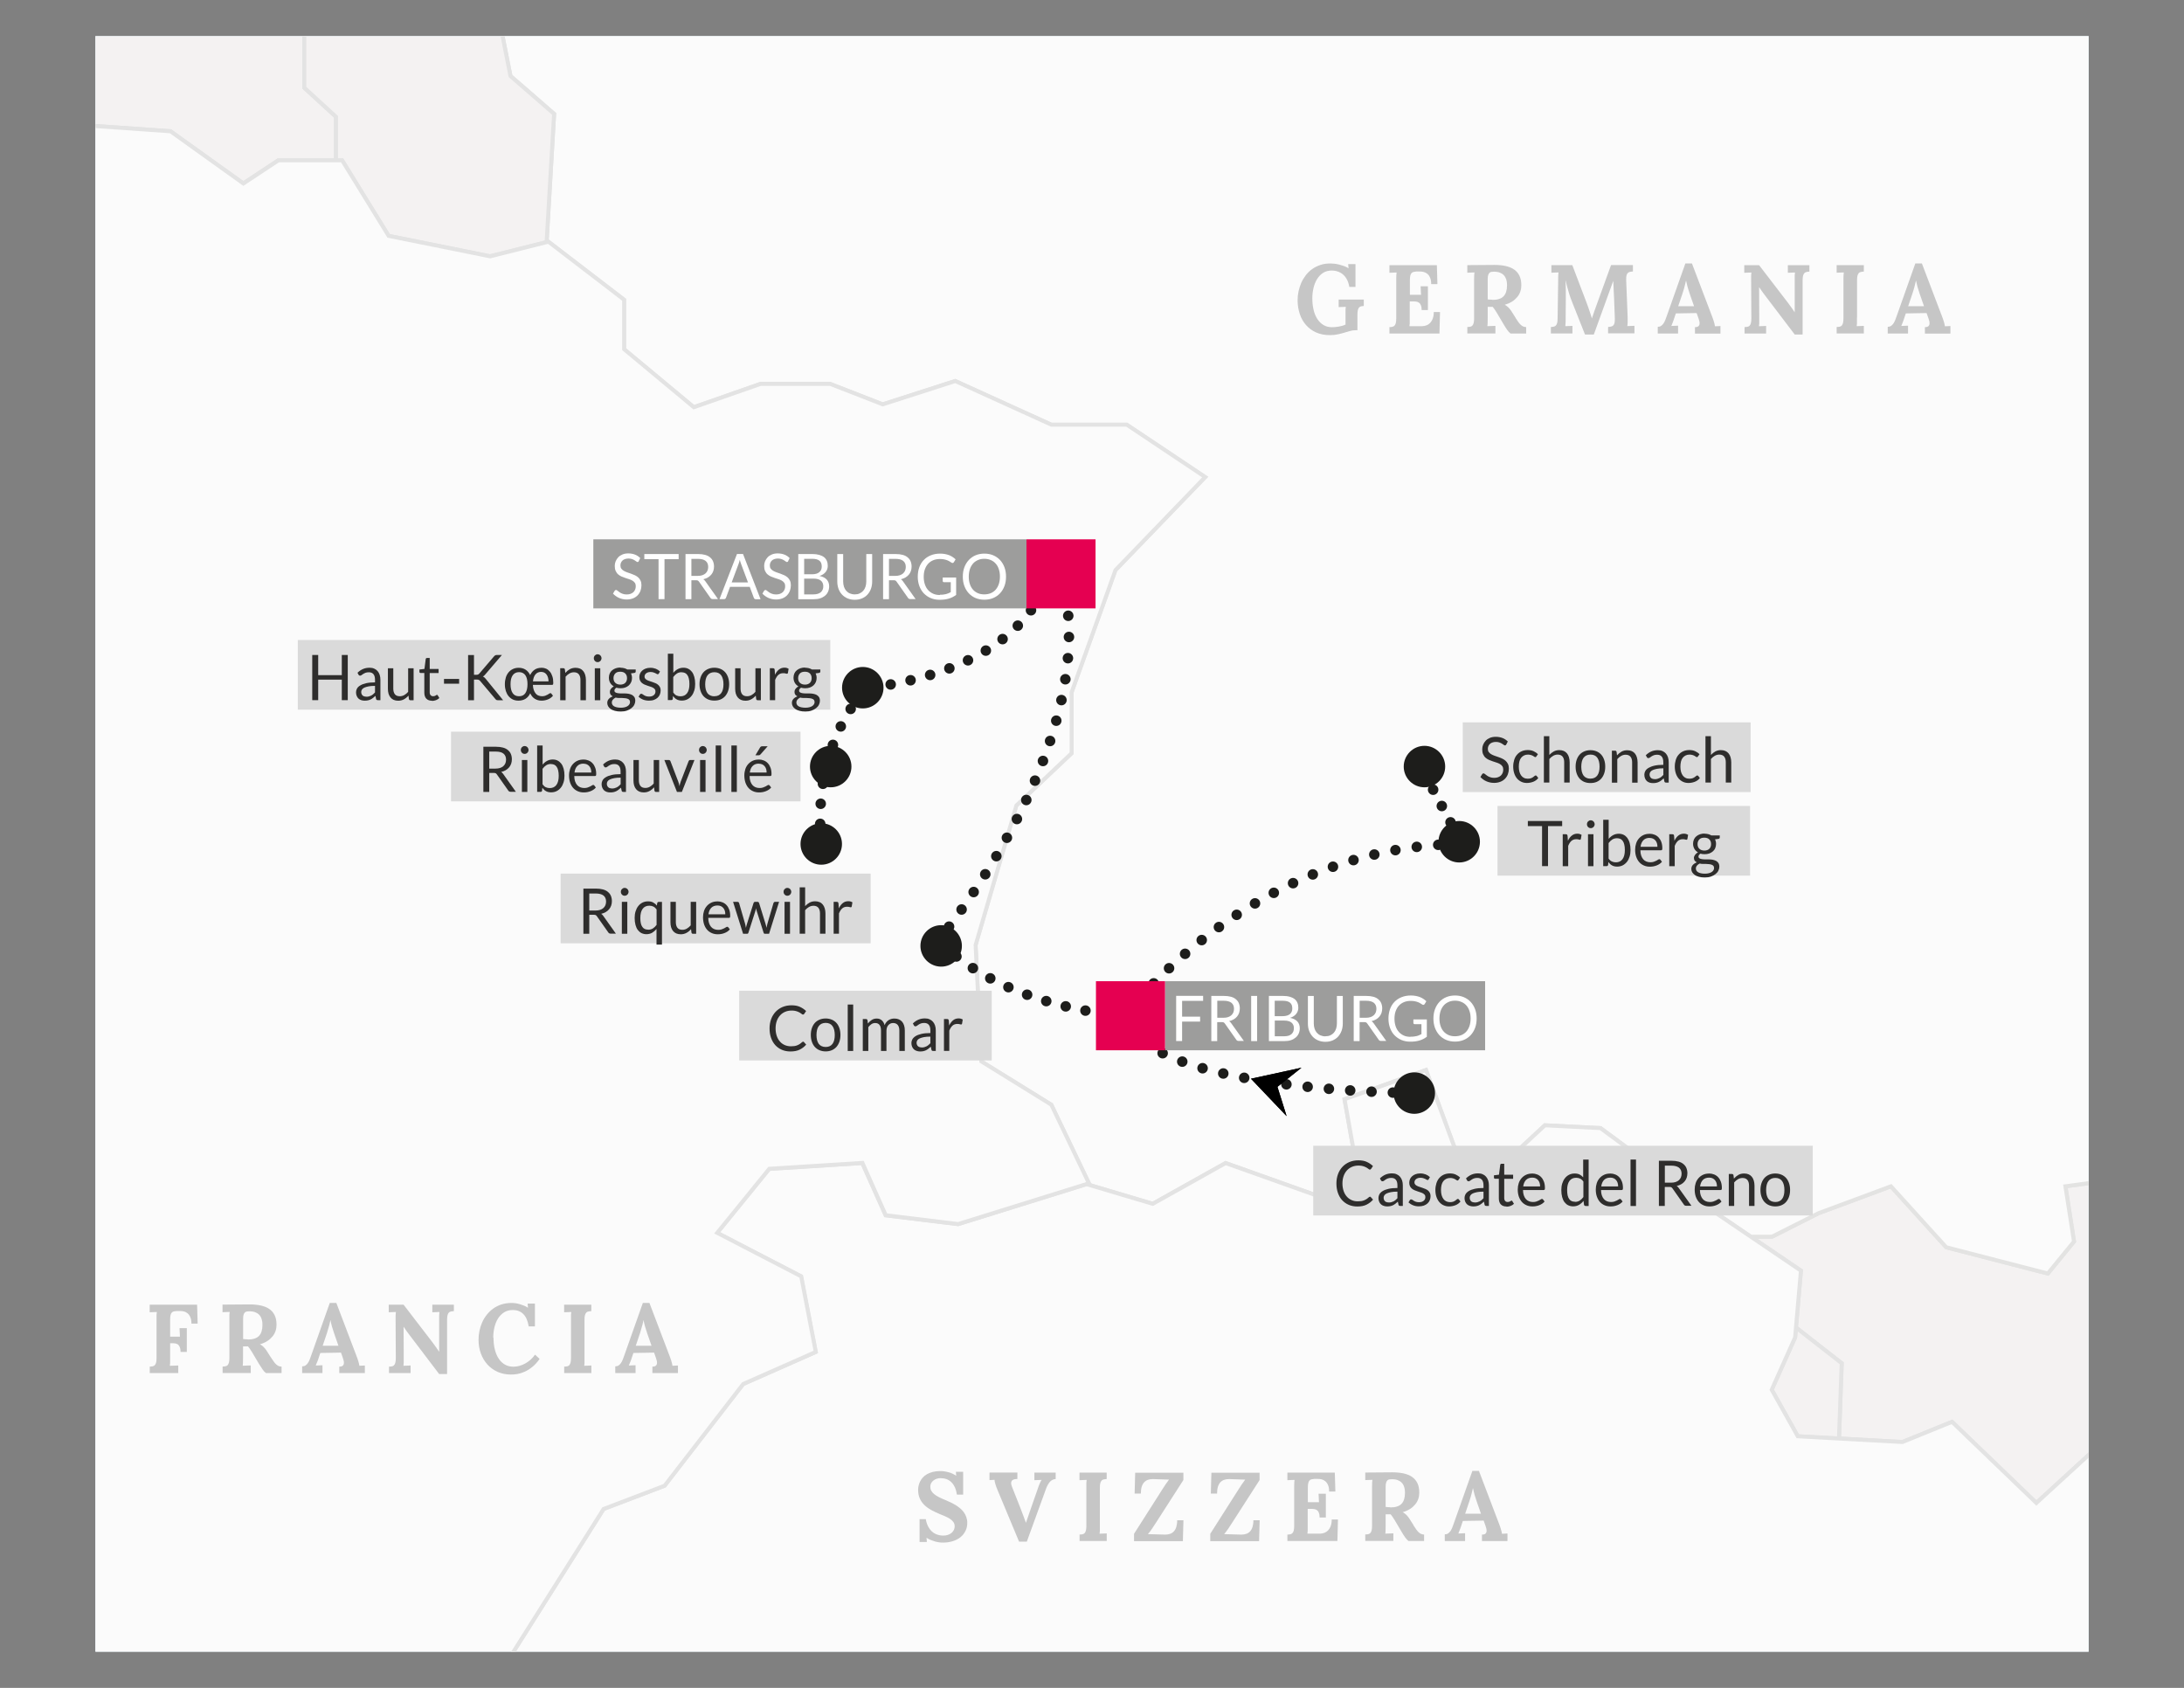 <?xml version="1.0" encoding="UTF-8"?>
<svg id="Livello_1" xmlns="http://www.w3.org/2000/svg" version="1.1" xmlns:xlink="http://www.w3.org/1999/xlink" viewBox="0 0 311.81 240.95">
  <rect x="0" y="0" width="311.81" height="240.95" fill="#808080" stroke="none"/>
  <!-- Generator: Adobe Illustrator 29.7.1, SVG Export Plug-In . SVG Version: 2.1.1 Build 8)  -->
  <defs>
    <style>
      .st0 {
        clip-path: url(#clippath-6);
      }

      .st1 {
        clip-path: url(#clippath-7);
      }

      .st2 {
        clip-path: url(#clippath-4);
      }

      .st3 {
        stroke-dasharray: 0 3.08;
      }

      .st3, .st4, .st5, .st6, .st7, .st8, .st9, .st10, .st11, .st12, .st13 {
        fill: none;
      }

      .st3, .st4, .st5, .st7, .st8, .st10, .st12, .st13 {
        stroke: #1d1d1b;
        stroke-linecap: round;
        stroke-linejoin: round;
        stroke-width: 1.5px;
      }

      .st14 {
        clip-path: url(#clippath-9);
      }

      .st15 {
        clip-path: url(#clippath-10);
      }

      .st4 {
        stroke-dasharray: 0 2.87;
      }

      .st16 {
        fill: #fff;
      }

      .st17 {
        fill: #9d9d9c;
      }

      .st5 {
        stroke-dasharray: 0 3.05;
      }

      .st18 {
        fill: #2e2d2c;
      }

      .st19 {
        clip-path: url(#clippath-11);
      }

      .st20 {
        fill: #fbfbfb;
      }

      .st21 {
        clip-path: url(#clippath-1);
      }

      .st22, .st23 {
        fill: #f4f2f2;
      }

      .st24 {
        fill: #e50051;
      }

      .st25 {
        clip-path: url(#clippath-5);
      }

      .st26 {
        clip-path: url(#clippath-8);
      }

      .st27 {
        clip-path: url(#clippath-3);
      }

      .st8 {
        stroke-dasharray: 0 2.9;
      }

      .st28 {
        fill: #d5e8f1;
      }

      .st23 {
        fill-rule: evenodd;
      }

      .st9 {
        stroke: #e3e3e3;
      }

      .st9, .st11 {
        stroke-miterlimit: 10;
        stroke-width: .57px;
      }

      .st10 {
        stroke-dasharray: 0 3.03;
      }

      .st29 {
        fill: #1d1d1b;
      }

      .st11 {
        stroke: #e3e3e2;
      }

      .st30 {
        clip-path: url(#clippath-2);
      }

      .st31 {
        fill: #c6c6c6;
      }

      .st32 {
        fill: #dadada;
      }

      .st12 {
        stroke-dasharray: 0 2.64;
      }

      .st33 {
        clip-path: url(#clippath);
      }

      .st13 {
        stroke-dasharray: 0 2.88;
      }
    </style>
    <clipPath id="clippath">
      <rect class="st6" x="13.63" y="5.17" width="284.56" height="230.6"/>
    </clipPath>
    <clipPath id="clippath-1">
      <rect class="st6" x="13.63" y="5.17" width="284.56" height="230.6"/>
    </clipPath>
    <clipPath id="clippath-2">
      <rect class="st6" x="13.63" y="5.17" width="284.56" height="230.6"/>
    </clipPath>
    <clipPath id="clippath-3">
      <rect class="st6" x="13.63" y="5.17" width="284.56" height="230.6"/>
    </clipPath>
    <clipPath id="clippath-4">
      <rect class="st6" x="13.63" y="5.17" width="284.56" height="230.6"/>
    </clipPath>
    <clipPath id="clippath-5">
      <rect class="st6" x="13.63" y="5.17" width="284.56" height="230.6"/>
    </clipPath>
    <clipPath id="clippath-6">
      <rect class="st6" width="311.81" height="240.95"/>
    </clipPath>
    <clipPath id="clippath-7">
      <rect class="st6" width="311.81" height="240.95"/>
    </clipPath>
    <clipPath id="clippath-8">
      <rect class="st6" width="311.81" height="240.95"/>
    </clipPath>
    <clipPath id="clippath-9">
      <rect class="st6" width="311.81" height="240.95"/>
    </clipPath>
    <clipPath id="clippath-10">
      <rect class="st6" width="311.81" height="240.95"/>
    </clipPath>
    <clipPath id="clippath-11">
      <rect class="st6" width="311.81" height="240.95"/>
    </clipPath>
  </defs>
  <rect class="st16" x="13.63" y="5.17" width="284.56" height="230.6"/>
  <rect class="st28" x="13.63" y="5.17" width="284.56" height="230.6"/>
  <polygon class="st22" points="294.88 169.35 296.11 177.23 292.37 181.8 277.85 178.05 269.97 169.35 259.66 173.18 252.99 176.54 249.98 176.55 257.12 181.39 256.41 189.52 262.94 194.61 262.55 205.35 271.62 205.85 278.69 202.97 290.73 214.55 298.18 207.72 298.18 168.9 294.88 169.35"/>
  <g class="st33">
    <polygon class="st9" points="485.07 247.94 494.12 248.95 519.9 248.77 527.38 257.71 541.07 252.29 553.56 252.29 566.67 246.25 574.96 245.2 580.98 245.84 606.19 231.68 622.8 226.28 631.74 215 625.51 204.22 626.76 193.41 631.74 180.15 621.41 168.09 623.88 163.15 648.76 163.54 650.84 151.93 649.2 140.31 644.66 108.26 645.9 89.87 623.47 84.71 613.54 77.23 598.15 80.56 581.99 79.73 567.87 69.77 546.7 68.93 535.1 64.38 530.5 75.18 524.72 80.56 523.88 89.26 508.13 90.11 502.74 96.34 473.68 79.73 465.56 78.86 463.56 89.28 464.2 100.74 455.03 100.74 448.39 112.19 435.09 118.74 419.74 138.22 419.74 145.72 433.86 152.75 435.51 163.54 429.71 167.69 416.86 160.23 403.98 163.94 390.71 160.23 381.55 161.47 363.33 173.49 353.38 175.59 344.22 172.67 334.27 175.16 325.98 169.77 310.2 167.28 294.88 169.35 296.11 177.23 292.37 181.8 277.86 178.05 269.97 169.35 259.66 173.18 252.99 176.54 249.99 176.55 257.12 181.39 256.41 189.51 262.94 194.61 262.56 205.35 271.62 205.85 278.69 202.97 290.73 214.55 300.66 205.45 309.82 205.45 314.44 215 314.74 214.64 333.84 222.96 363.76 205.5 376.22 208.84 396.16 207.16 394.49 218.79 422.77 235.42 457.67 242.06 476.77 240.41 485.07 247.89 485.07 247.94"/>
  </g>
  <polygon class="st20" points="71.76 5.17 72.88 10.85 79.11 16.26 78.04 34.56 78.28 34.51 89.08 42.8 89.08 49.86 99.04 58.14 108.56 54.81 118.51 54.81 126 57.74 136.36 54.4 150.08 60.64 160.84 60.64 172.04 68.12 159.23 81.4 152.98 98.83 152.98 107.53 145.09 114.99 139.27 134.91 140.08 151.52 150.08 157.71 155.45 168.93 155.13 169.03 164.58 171.85 174.98 166.03 189.04 171.04 193.21 163.94 191.96 156.92 203.59 152.74 207.71 163.94 214.76 166.03 220.56 160.64 228.5 161.04 244.25 172.67 249.99 176.55 252.99 176.54 259.66 173.18 269.97 169.35 277.86 178.05 292.37 181.8 296.11 177.23 294.88 169.35 298.18 168.9 298.18 5.17 71.76 5.17"/>
  <g class="st21">
    <polygon class="st11" points="178.49 -392.51 193.64 -393.27 214.76 -387.45 220.99 -384.54 231.14 -386.32 242.27 -374.35 253.62 -373.04 247.51 -359.95 241.86 -354.3 244.91 -347.79 254.02 -345.18 257.51 -335.55 266.38 -342.05 269.43 -348.15 274.89 -351.4 279.21 -345.33 293.76 -334.91 296.79 -339.02 305.94 -346.19 310.5 -343.57 310.7 -333.81 303.11 -324.68 296.15 -325.76 285.96 -318.83 300.51 -314.49 305.73 -316.86 316.11 -315.79 319.83 -309.49 331.78 -310.59 333.76 -318.83 341.77 -329.91 362.83 -333.16 363.46 -338.39 374.97 -344.24 376.26 -350.09 381.27 -352.72 396.25 -351.18 384.34 -346.41 379.96 -341.84 378.01 -343.36 372.07 -337.3 376.41 -332.96 388.17 -341.25 400.8 -342.55 406.03 -345.18 409.96 -339.08 419.97 -337.3 434.33 -322.97 446.09 -325.16 452.62 -315.1 450.45 -304.23 460.91 -295.95 470.48 -297.28 477.46 -291.16 487.84 -291.72 494.01 -265.89 492.35 -246.78 476.17 -238.46 476.17 -230.6 494.01 -211.52 491.93 -199.9 500.24 -189.12 500.24 -180.4 505.23 -168.36 500.63 -158.42 511.01 -134.75 518.66 -130.56 525.49 -121.62 526.31 -91 520.98 -82.48 512.68 -86.64 505.23 -81.65 487.37 -85.82 487.37 -75.42 477.82 -69.64 469.56 -71.67 450.45 -71.31 444.22 -61.76 431.79 -61.34 420.57 -48.47 410.62 -47.64 390.32 -28.97 380.73 -33.55 375.21 -38.13 370.23 -34.39 370.85 -25.85 386.04 -16.69 398.08 2.06 397.24 15.99 400.35 24.54 411.57 30.79 431.37 44.32 442.56 51.82 465.64 78.45 463.56 89.28 464.2 100.74 455.03 100.74 448.39 112.19 435.09 118.74 419.74 138.22 419.74 145.72 433.86 152.75 435.51 163.54 429.71 167.69 416.86 160.23 403.98 163.94 390.71 160.23 381.55 161.47 363.32 173.49 353.38 175.59 344.22 172.67 334.27 175.16 325.98 169.77 310.2 167.28 294.88 169.35 296.11 177.23 292.37 181.8 277.86 178.05 269.97 169.35 259.66 173.18 252.99 176.54 249.98 176.55 244.25 172.67 228.5 161.04 220.56 160.64 214.76 166.03 207.71 163.94 203.59 152.75 191.96 156.92 193.21 163.94 189.04 171.04 174.98 166.03 164.58 171.85 155.13 169.04 155.45 168.93 150.08 157.71 140.08 151.52 139.27 134.91 145.09 114.99 152.98 107.53 152.98 98.83 159.23 81.4 172.04 68.12 160.84 60.64 150.08 60.64 136.36 54.4 126 57.74 118.51 54.81 108.56 54.81 99.04 58.14 89.08 49.86 89.08 42.8 78.27 34.51 78.04 34.56 79.11 16.26 72.88 10.85 70.41 -1.6 56.7 -18.6 52.96 -18.6 59.6 -34.36 52.55 -45.16 52.96 -52.21 44.25 -70.05 47.97 -78.34 46.56 -78.81 51.39 -91.45 55.11 -110.57 51.71 -127.28 59.19 -136.43 66.24 -148.03 81.61 -151.78 96.14 -148.48 104.43 -153.01 98.2 -163.81 105.66 -169.2 107.33 -181.66 110.64 -188.69 104.84 -194.09 90.72 -193.68 89.08 -201.16 94.05 -212.35 106.09 -206.96 113.54 -213.17 113.74 -224.45 118.29 -234.45 119.11 -240.92 122.46 -245.11 122.74 -247.53 123.86 -247.18 121.21 -258.06 108.57 -260.24 103.36 -270.26 105.55 -281.58 131.23 -288.55 138.64 -292.05 151.3 -282.88 151.3 -269.82 160.84 -258.53 166.52 -264.62 161.3 -274.61 161.3 -282.88 166.52 -285.08 174.79 -277.66 173.93 -264.62 186.55 -250.23 181.3 -261.11 180.87 -277.66 178.7 -287.23 185.68 -298.57 194.82 -300.31 203.95 -295.52 216.18 -300.31 234.3 -280.34 259.27 -275.49 235.52 -285.36 217.45 -304.23 203.52 -305.09 195.7 -309.92 195.7 -318.18 204.85 -325.16 194.39 -331.67 194.39 -345.18 184.37 -340.82 183.92 -350.84 193.51 -350.84 203.95 -354.76 191.36 -366.51 192.2 -374.78 186.12 -375.21 178.27 -380.44 179.11 -390.04 178.49 -392.51"/>
  </g>
  <polygon class="st23" points="256.41 189.51 262.94 194.61 262.55 205.35 256.67 205.03 252.95 198.39 256.29 190.92 256.41 189.51"/>
  <polygon class="st9" points="256.41 189.51 262.94 194.61 262.55 205.35 256.67 205.03 252.95 198.39 256.29 190.92 256.41 189.51"/>
  <polygon class="st20" points="191.96 156.92 193.21 163.94 189.04 171.04 174.98 166.03 164.58 171.85 155.13 169.03 136.78 174.75 126.44 173.49 123.11 166.03 109.8 166.87 102.37 176 114.36 182.21 116.45 193 106.09 197.58 94.87 212.09 86.17 215.41 73.31 235.77 298.18 235.77 298.18 207.72 290.73 214.55 278.69 202.97 271.62 205.85 256.67 205.03 252.95 198.39 256.29 190.92 257.12 181.39 244.25 172.67 228.5 161.04 220.56 160.64 214.76 166.03 207.71 163.94 203.59 152.75 191.96 156.92"/>
  <g class="st30">
    <polygon class="st9" points="155.13 169.04 164.58 171.85 174.98 166.03 189.04 171.04 193.21 163.94 191.96 156.92 203.59 152.75 207.71 163.94 214.76 166.03 220.56 160.64 228.5 161.04 244.25 172.67 257.12 181.39 256.29 190.92 252.95 198.39 256.67 205.03 271.62 205.85 278.69 202.97 290.73 214.55 300.66 205.45 309.82 205.45 314.44 215.01 303.06 228.76 308.91 247.05 286.43 252.03 283.98 273.63 273.99 265.32 264.02 266.17 239.09 259.53 239.09 275.3 227.46 296.09 221.66 284.43 203.35 275.3 205.03 261.98 191.75 253.68 170.94 289.43 155.98 282.79 133.57 299.4 121.17 294.74 119.35 285.11 112.73 279.73 108.56 265.62 102.76 254.82 85.73 253.99 77.85 261.05 83.27 275.17 69.14 280.96 56.7 279.73 55.48 270.6 62.09 267.27 68.95 267.68 68.74 256.48 71.23 239.07 86.17 215.41 94.86 212.09 106.09 197.58 116.45 193 114.35 182.21 102.37 176 109.8 166.87 123.1 166.03 126.44 173.49 136.78 174.75 155.13 169.04"/>
  </g>
  <polygon class="st22" points="13.63 5.17 13.63 17.98 24.33 18.73 34.74 26.19 39.72 22.89 47.97 22.89 47.97 16.67 43.44 12.52 43.44 5.17 13.63 5.17"/>
  <g class="st27">
    <polygon class="st9" points="52.96 -18.6 59.6 -34.36 52.55 -45.16 52.96 -52.21 44.25 -70.05 47.97 -78.34 36.76 -81.86 37.42 -89.15 32.22 -98.67 16.9 -97.85 11.48 -105.73 1.53 -105.73 -5.11 -112.38 -24.6 -112.79 -27.93 -104.5 -36.25 -103.63 -38.72 -99.94 -49.51 -97.85 -55.71 -91.65 -61.54 -97.85 -70.26 -97.85 -75.64 -106.14 -82.13 -109.24 -93.91 -99.98 -101.77 -85.69 -95.13 -80.83 -92.66 -60.91 -79.36 -55.94 -77.29 -46.38 -61.15 -33.13 -54.06 -33.55 -47.01 -27.73 -39.15 -24 -38.31 -8.24 -26.3 -2.01 -20.04 -6.15 -13 -6.15 -8.01 -.33 -.57 1.31 12.71 17.92 24.33 18.73 34.73 26.19 39.72 22.89 47.97 22.89 47.97 16.67 43.44 12.52 43.44 4.66 39.72 -.33 45.93 -8.63 49.25 -18.6 52.96 -18.6"/>
  </g>
  <polygon class="st22" points="43.44 5.17 43.44 12.52 47.97 16.67 47.97 22.89 48.83 22.89 55.48 33.67 69.96 36.59 78.04 34.56 79.11 16.26 72.88 10.85 71.76 5.17 43.44 5.17"/>
  <g class="st2">
    <polygon class="st9" points="47.97 22.89 47.97 16.67 43.44 12.52 43.44 4.66 39.72 -.33 45.93 -8.62 49.25 -18.6 56.7 -18.6 70.41 -1.6 72.88 10.85 79.11 16.26 78.04 34.56 69.96 36.59 55.48 33.67 48.83 22.89 47.97 22.89"/>
  </g>
  <polygon class="st20" points="13.63 235.77 73.31 235.77 86.17 215.41 94.87 212.09 106.09 197.58 116.45 193 114.36 182.21 102.37 176 109.8 166.86 123.1 166.02 126.44 173.49 136.77 174.75 155.45 168.93 150.07 157.71 140.08 151.52 139.26 134.91 145.09 114.99 152.97 107.53 152.97 98.83 159.23 81.4 172.04 68.11 160.84 60.64 150.07 60.64 136.36 54.4 126 57.74 118.51 54.81 108.56 54.81 99.04 58.14 89.08 49.86 89.08 42.8 78.27 34.51 69.96 36.59 55.47 33.67 48.83 22.89 39.72 22.89 34.73 26.19 24.33 18.74 13.63 17.99 13.63 235.77"/>
  <g class="st25">
    <path class="st9" d="M121.17,294.74l-1.83-9.64-6.62-5.37-4.17-14.12-5.81-10.78-17.02-.84-7.88,7.06,5.42,14.12-14.12,5.79-12.44-1.23-1.22-9.13,6.62-3.33,6.86.41-.21-11.2,2.49-17.42,14.94-23.65,8.71-3.32,11.22-14.52,10.36-4.58-2.08-10.79-11.99-6.21,7.43-9.14,13.3-.84,3.33,7.47,10.33,1.26,18.68-5.82-5.37-11.22-10-6.19-.81-16.61,5.82-19.92,7.89-7.46v-8.71l6.26-17.43,12.81-13.28-11.2-7.48h-10.77l-13.71-6.23-10.36,3.33-7.5-2.92h-9.95l-9.52,3.33-9.95-8.28v-7.06l-10.81-8.29-8.32,2.09-14.49-2.92-6.64-10.78h-9.11l-4.99,3.3-10.4-7.45-11.62-.81L-.58,1.32-8.01-.32l-4.99-5.82h-7.05l-6.26,4.15-12.01-6.23-.84-15.76-7.87-3.73-7.05-5.82-7.09.43-16.14-13.26-2.07-9.55-13.3-4.97-2.47-19.92-6.64-4.85-1.74,3.12-20.46,6.98-4.77-3.91-16.55,9.58-3.95,11.29,2.64,13.51-3.48,21.34-16.55,16.12V-.68l-18.31,5.22-9.56.43-10.45-3.48-21.79,11.76-5.22,10.03,3.93,6.98,9.99,3.46-13.47,9.6-16.55,3.47-22.67-3.05-10.01-5.22-8.25,4.8-3.48-7.88-7.43-5.62,3.48-9.14-9.13-4.4-9.56,3.5-13.54-.44-6.08-2.58,3.93,13.06-2.19,5.62,19.17,17.9-3.5,5.63,2.64,8.72-2.17,8.71,6.08,7.84,1.33,10.01-20.07-2.6-8.71,3.03-8.27-2.17-10.04,2.6-3.89-3.93-12.66,10.48-16.07-21.35-9.14-3.03-13.56,3.03-10.83,10.03-5.71-3.04-6.53,6.09-5.63-3.9-11.76,1.28-7.41,7.4-17.41,1.31-7.87,9.14,4.38,7.4,10.04-3.48,9.97,3.05,2.62,3.93-10.87-2.19-6.53.88,3.89,10.88,3.5-8.28,6.98,2.62,1.74,7.42-6.56,2.6-10.4,3.91.41,3.05h9.99l4.36,12.21-1.33,6.95,11.78-7.85,8.32,2.19,6.94-1.3,18.27,7.39,3.93,6.55h7.39l12.66,8.25,9.11-8.25,5.67,1.29-2.15,6.53,3.01,3.92,9.58-5.69,5.67,5.69-4.38,11.29,5.24,8.29,6.98.46,10.87-6.98,11.8,1.31,7.37,10.03-9.17-5.24-10.4.42-6.58,9.16,6.08,2.6,2.25,11.34-5.24,9.57,2.15,7.41,9.61,1.31,14.34,17.84,13.97,2.17,13.45,7.85-.39,10.02,5.2,8.27-4.34,11.33-2.62,1.31-2.6,10.01,9.56,2.17,17.45,13.5,13.5,32.69-14.83-14.39-3.91-13.92-11.74-6.12-5.67,3.91-5.69,28.75.45,20.93,9.16,6.08-7.4,5.66-3.08,39.2-10.42,33.98-13.3,7.9,9.91,5.47,1.23,2.89,7.07,1.26,2.09,12.01-1.65,9.14,16.98-2.08,22.82,9.16,10.79,11.62,11.65-5.44,12.85,13.32,15.78-.44,7.87,4.16,9.95-10.36,26.15-.83,9.93,5.38,15.79-1.65,16.59,9.13,26.97-2.49,19.08,11.6,7.27,2.44-.64-5.55-4.34-16.55,4.34-19.6,1.31-9.56,13.04-11.77,20.07-21.34,6.51-.45,6.53,4.82,13.06,1.74,13.95,8.27H7.54l8.73-6.98,8.27-.84,34.83,21.76,9.61,8.26,25.68,1.31,10.9-9.13-2.19-5.67,10.04-12.61,36.15-27.01,2.04-.34-3.91-12.38,7.5-17.45h-17.45l-18.31-12.46-2.47-29.92-14.12-14.98,8.32-9.14,13.28-1.67,3.31-19.11-10.79-9.94-1.64-14.14,4.97-5.84.9.34h-.02ZM241.43,611.2l-17.43-7.41-3.03-5.24,3.89-6.09,4.37.88-3.08-5.24h-3.89l.43-7.84-7.82-4.38-3.5-5.63,4.38-2.64v-4.35l-8.27-4.34-2.19-8.27h6.51l2.19-5.26-6.51-6.08,7.82-13.95,17.4-6.08,6.96-6.96,6.98,7.39h4.36l1.72-10.45-3.48-7.42,2.17-10.01h5.69l3.03,16.55-1.31,14.8,6.12,23.1-7.01,26.59.45,14.79-6.08,18.29-10.9,5.24h0s0,.01,0,.01Z"/>
    <path class="st22" d="M148.63,288.24h19.63l-12.28-5.45-7.35,5.45ZM171.63,288.24h51.92l-1.9-3.81-18.31-9.12,1.68-13.32-13.28-8.31-20.11,34.56ZM333.83,222.97l-19.11-8.32-11.67,14.12,5.85,18.29-22.48,4.99-2.45,21.6-10-8.32-9.97.86-24.93-6.64v15.77l-7.23,12.93h166.13v-67.37l-3.51-2.07,1.68-11.62-19.94,1.67-12.46-3.33-29.91,17.45Z"/>
    <path class="st9" d="M151.58,441.43l-3.91-12.38,7.5-17.45h-17.45l-18.31-12.46-2.47-29.92-14.12-14.98,8.32-9.14,13.28-1.67,3.31-19.11-10.79-9.94-1.64-14.14,4.97-5.84,13.3,5,22.42-16.61,14.96,6.64,20.8-35.75,13.28,8.3-1.68,13.32,18.31,9.12,5.81,11.66,11.62-20.78v-15.77l24.93,6.64,9.97-.86,9.99,8.32,2.45-21.6,22.48-4.99-5.85-18.29,11.67-14.12,19.11,8.32,29.91-17.45,12.46,3.33,19.94-1.67-1.68,11.62,28.28,16.63,34.9,6.64,19.11-1.65,8.29,7.48-13.28,19.13,4.15,9.11-7.46,11.65,2.78,19.62-12.96-3.24-7.84,3.92-8.27,8.27h-12.61l-11.78,10.45-12.61,1.72-4.36,8.72,6.12,12.21,7.8,10.02-8.71,13.05-5.22,4.36,6.53,14.39,1.72,16.54,6.11,8.72,25.31,13.5,13.9,7.4,6.94,9.59,37.48,37.88.86,10.01,4.82,2.6.43,11.78,7.85,11.32,10.46,10.68,8.23,12.83,16.91,13.06,8.12,8.35,10.7,2.12,7.39,4.46,21.79-.11,9.13,2.63,13.9-2.2,10.06,5.22-2.19,7.85-14.38,10.03-.41,5.24,5.61,9.14h11.77l21.8,5.24,45.28,24.37,17.66,13.2,11.5,12.08,18.74,4.77,9.52,6.64,4.4,7.76-1.74,14.79-4.88,7.09,1.4,9.33-3.12,2.51-.47,3.31-10.16-4.25-7.99-10.06-4.79-10.53,1.35-8.66-6.21-3.72-17.79-.26-3.53-5.24-11.71-5.65-7.78,1.07-5.29,3.28-3.93,13.95-6.51,7,.65,7.4-1.98,8.69-8.3,5.65.09,8.57,3.86,5.8,9.14,1.33,16.14,15.24,3.14,6.53-1.85,14.8,3.03,5.24-3.91,8.23-10.01,2.64-9.56,10.01-1.33,26.54-15.66,12.64-2.17,12.21-8.3,11.32-16.52,1.3-12.66-12.61-.43-8.73,2.77-4.35,6.98-3.9,6.79-7.87,1.46-10.86-1.46-11.34,3.29-1.96,4.58-.21,6.08-7.42.43-10.45-6.51-9.56-4.81-20.47-6.08-7.87-2.62-17.42-5.22-18.29-8.27-5.22-6.53,3.95-14.8-3.53-4.79-9.59-11.74-.86-5.67-5.67,2.62-4.77,1.29-11.33-7.4-9.58-10.47-.88-10.01.45.86-7.84-9.56-3.49-6.51,2.61-7.42-4.79-12.19-22.63-11.37-.89-11.74-4.77-7.42,6.95h-10.45l-2.17-9.59-9.56-6.51-10.87-1.76-22.7-16.95-23.51-30.04-7.41-2.64-2.13-9.14-10.47-13.95-16.57-.43-1.74-10.46-15.69-14.79-8.71-10.9-13.54-6.53.49-16.12-9.2-5.64-.41-10.03-10.42-16.98-4.67-8.84-3.29-6.18-4.79-9.17-16.89-4.99-11.3-7.41-38.34-9.99-29.64,16.52-.41,9.59-10.06,12.6-27.53,4.9h.04,0ZM193.72,635.62l3.74-.54.95-5.21,4.85-5.4-4.56-3.95-1.85,5.62-3.54,1.98.41,7.5h0ZM340.33,541.81l6.66,3.12-2.3-5.19-4.36,2.07h0ZM294.62,508.91l-5,5.2,6.21,2.49,11.89-4.15,9.11.41-1.42-6.23-5.42-6.45-2.67,3.74-12.7,4.99h0ZM223.57,790.59l4.32-2.58,5.67,2.58,8.3-3.46.86-13.06,3.48-7.84,10.92.85,6.95,7h6.53l4.34-8.29v-21.35l2.19-6.07-2.6-23.08,4.32-20.93-14.79-13.05,12.66-8.29,1.72-8.71-3.05-13.47-7.43-8.3-8.26-15.24-4.34,4.36-10.04-7.84-8.7.85-20.87,24.85-9.17.43-13.07-7.85v12.64l-2.15,8.25,9.11,9.16,2.19,8.71,7.4,6.55v13.51l-8.25,8.7,3.48,6.97,11.31.88v4.76l-6.94,8.29-5.24,20.04,4.77,7.42,5.69,23.51,8.71,9.11h0s0-.01,0-.01ZM588.09,942.18l-.9-14.38,5.69-6.98-1.33-12.64-10.47-14.35,10.47-27.9,10.47-9.56,2.15-15.24-8.69-10.45-14.4,13.92-6.08-.88-12.64-6.95-12.21,13.06-26.09-1.74-21.34,6.53-15.28-3.05-10.85-7.4-12.64,1.31-6.98,5.66-3.91-5.22-13.95,6.51-1.72,18.74,12.19,11.32,12.19-2.19,21.79,14.81,11.74,3.06,10.87,11.77,25.75,9.59,5.22-3.48,11.28,8.27,2.19,9.14,26.59,10.45,10.9-1.73h0Z"/>
  </g>
  <g class="st0">
    <path class="st5" d="M198.86,155.97c-8.24-.27-30.7-1.62-36.59-8.31"/>
    <path class="st7" d="M161.4,146.4h0M201.92,156.04h0"/>
    <path class="st13" d="M136.55,136.54c8.13,6.35,18.84,7.96,22.67,8.35"/>
    <path class="st3" d="M162.61,142.63c5.26-5.95,20.9-21.13,44.17-22.11"/>
    <path class="st7" d="M208.33,120.47h0M160.65,145h0M134.37,134.65h0"/>
  </g>
  <line class="st12" x1="207.09" y1="117.39" x2="203.99" y2="111.57"/>
  <path class="st7" d="M203.37,110.41h0M208.33,119.72h0"/>
  <g class="st1">
    <path class="st10" d="M135.5,132.28c5.46-7.21,20.69-29.49,16.35-48.89"/>
    <path class="st7" d="M151.48,81.92h0M133.62,134.65h0"/>
    <path class="st8" d="M148.7,84.64c-1.91,3.9-7.44,10.87-22.97,13.31"/>
    <path class="st7" d="M124.3,98.17h0M149.67,81.92h0"/>
    <path class="st4" d="M121.45,101.2c-1.96,3.02-4.8,9.02-4.3,17.85"/>
    <path class="st7" d="M117.25,120.47h0M123.18,98.91h0"/>
  </g>
  <g>
    <path class="st31" d="M193.85,47.14h-.33c-.26,0-.52.04-.78.11-.26.07-.53.15-.82.24-.29.09-.6.17-.93.24s-.71.11-1.12.11c-.74,0-1.39-.13-1.96-.38s-1.05-.61-1.45-1.06c-.39-.45-.69-.97-.89-1.58s-.31-1.25-.31-1.95c0-.42.04-.85.13-1.27.09-.42.22-.83.39-1.22s.39-.75.65-1.09c.26-.34.56-.63.91-.88s.74-.44,1.18-.59.92-.21,1.44-.21c.18,0,.38.02.6.04.22.03.45.07.68.13.23.06.46.13.68.21s.42.18.6.3h.01l-.05-.59h1.04v3.26h-.88c-.06-.39-.17-.73-.32-1.02-.15-.29-.33-.54-.55-.73-.22-.2-.47-.34-.75-.44s-.58-.15-.89-.15c-.47,0-.88.11-1.23.33-.35.22-.63.52-.86.89-.23.37-.4.79-.51,1.26-.11.47-.17.96-.17,1.47,0,.6.06,1.16.18,1.66.12.51.3.94.54,1.31.24.37.53.65.88.86s.76.31,1.22.31c.13,0,.28,0,.45-.02.17-.02.34-.04.52-.07.18-.03.35-.07.51-.12.17-.05.31-.1.44-.17v-1.29c0-.13,0-.25,0-.37s0-.24,0-.35c0-.11,0-.21.02-.3s.01-.17.02-.22l-1.02.04v-1.08h3.59v.92c-.15,0-.29.03-.4.05-.11.03-.21.08-.28.17-.07.08-.13.2-.17.36-.04.16-.06.37-.06.63v2.24Z"/>
    <path class="st31" d="M201.27,43.04v2.29c0,.13,0,.25,0,.37s0,.24,0,.34c0,.11,0,.21-.02.3s-.01.16-.02.22h1.82c.2,0,.4-.04.59-.11.2-.07.37-.18.53-.34.15-.16.28-.36.38-.62.1-.26.15-.57.15-.95h.89l-.08,3.07h-7.14v-.91c.15,0,.29-.02.41-.05.12-.02.22-.07.3-.15.08-.08.14-.2.19-.35.04-.16.07-.38.07-.66v-5.35c0-.13,0-.25,0-.37,0-.12,0-.24.01-.35,0-.11,0-.21.02-.3,0-.09.01-.17.02-.22l-1.02.04v-1.08h6.77l.08,2.7h-.89c0-.38-.05-.68-.16-.92-.1-.24-.23-.42-.39-.55-.16-.13-.33-.22-.53-.27-.19-.04-.38-.07-.57-.06h-.49c-.14.02-.27.03-.38.06-.11.03-.21.08-.28.16s-.14.2-.18.36c-.04.16-.06.37-.06.65v2.09h1.59l-.06-1.21h1.04v3.39h-.89c0-.29-.04-.52-.11-.69s-.17-.29-.28-.37c-.12-.08-.26-.13-.42-.15-.16-.02-.33-.02-.52-.02h-.36Z"/>
    <path class="st31" d="M216.38,45.39c.15.23.28.43.4.59.12.16.23.3.35.4.11.1.23.18.35.23.12.05.26.08.41.08v.92h-2.23c-.16-.12-.32-.29-.48-.52-.16-.23-.33-.49-.51-.8l-.99-1.67c-.11-.19-.22-.35-.31-.48-.09-.13-.18-.24-.26-.34-.08,0-.14,0-.2,0h-.33c-.06,0-.12,0-.18,0v1.5c0,.25,0,.5-.01.73,0,.23-.02.41-.04.53l1.15-.04v1.08h-4.01v-.92c.15,0,.29-.02.41-.04s.22-.07.3-.15c.08-.08.14-.2.19-.36.04-.16.07-.38.07-.66v-5.34c0-.13,0-.25,0-.37,0-.12,0-.24.01-.35,0-.11,0-.21.02-.3,0-.09.01-.17.02-.22l-1.02.04v-1.08l3.85-.03c.59,0,1.12.05,1.59.15.47.1.88.26,1.22.49.34.23.6.53.78.9s.27.82.27,1.35c0,.31-.04.61-.14.9s-.24.55-.44.79c-.2.24-.44.46-.74.65-.3.19-.65.34-1.05.46h0c.17.08.33.2.5.36.17.16.31.34.43.52l.63.99ZM213.06,42.81c.37,0,.69-.04.96-.13.26-.08.48-.21.65-.39s.29-.39.37-.66c.08-.26.12-.57.12-.93,0-.3-.03-.55-.1-.77s-.15-.39-.26-.53c-.11-.14-.23-.25-.36-.33-.13-.08-.27-.14-.41-.19-.14-.04-.27-.07-.39-.08-.12-.01-.23-.02-.33-.02-.15,0-.27.01-.39.03-.11.02-.21.07-.28.15s-.14.19-.18.33c-.04.15-.06.34-.06.59v2.86c.11.01.21.02.32.03.11,0,.22.01.34.01Z"/>
    <path class="st31" d="M230.32,40.11l-2.77,7.64h-1.26l-1.82-4.59c-.05-.13-.12-.3-.2-.52-.08-.22-.17-.47-.25-.75-.09-.28-.17-.58-.26-.9s-.16-.65-.23-.98h-.01c.01.52.02,1.01.03,1.47s.01.9,0,1.32l-.02,2.52c0,.13,0,.25,0,.37,0,.12,0,.24-.01.35,0,.11-.01.21-.02.3,0,.09-.01.17-.02.22l1.02-.04v1.08h-3.08v-.92c.15,0,.28-.02.4-.05.12-.02.22-.07.3-.15.08-.08.14-.19.19-.35.04-.16.07-.38.07-.66l.08-5.34c0-.13,0-.25,0-.37,0-.12,0-.24.01-.35,0-.11,0-.21.02-.3s.01-.17.02-.22l-1.02.04v-1.08h2.99l2.05,5.4c.06.16.13.35.2.55.07.2.14.41.21.61s.13.4.19.58c.06.18.11.33.14.45h.01c.11-.32.22-.63.32-.94.1-.3.21-.6.32-.9l2.09-5.76h3.12v.92c-.15,0-.29.02-.41.05-.12.02-.22.07-.31.15s-.15.2-.19.35c-.04.16-.06.38-.05.66l.21,5.34c0,.13,0,.25,0,.37s0,.24,0,.35c0,.11-.01.21-.02.3s-.02.17-.03.22l1.02-.04v1.08h-3.76v-.92c.15,0,.29-.02.41-.05.12-.02.23-.07.31-.15.09-.08.15-.19.19-.35.04-.16.06-.38.05-.66l-.11-2.95c0-.08-.01-.21-.02-.4,0-.18-.02-.39-.03-.62s-.02-.46-.03-.71c-.01-.25-.02-.48-.03-.69h-.01Z"/>
    <path class="st31" d="M242.2,44.69l-2.94.05-.22.66c-.02.06-.05.14-.08.24-.03.1-.07.2-.11.3-.04.11-.08.21-.12.31s-.08.19-.11.28l.96-.04v1.12h-2.9v-.96c.19,0,.35-.04.48-.13s.24-.21.34-.35c.1-.15.18-.31.26-.51.08-.19.15-.39.22-.6l2.64-7.45h.94l2.89,7.6c.03.07.06.16.1.27.04.11.08.23.12.36.04.13.07.26.11.39.03.13.05.25.07.35l.78-.04v1.08h-3.64v-.92c.24,0,.41-.05.51-.15.1-.1.15-.23.15-.4,0-.1-.01-.2-.04-.32s-.06-.24-.11-.37l-.27-.76ZM239.61,43.71h2.25l-.61-1.75c-.12-.34-.22-.68-.32-1.01-.09-.33-.16-.63-.21-.89h-.01c-.04.16-.09.4-.17.71-.08.31-.18.69-.33,1.13l-.61,1.81Z"/>
    <path class="st31" d="M257.38,47.75h-1.15l-4.33-5.7c-.23-.3-.47-.65-.74-1.04h-.01l.02,4.32c0,.13,0,.25,0,.37,0,.12,0,.24,0,.35,0,.11,0,.21-.02.3,0,.09-.01.17-.02.22l1.02-.04v1.08h-3.08v-.92c.15,0,.29-.02.41-.04s.22-.07.3-.15c.08-.08.14-.2.19-.36.04-.16.07-.38.07-.66l-.03-5.34c0-.13,0-.25,0-.37s0-.24,0-.35c0-.11,0-.21.02-.3s.01-.17.02-.22l-1.02.04v-1.08h2.12l4.13,5.38c.23.3.42.56.56.77.15.22.27.4.38.56h.01v-4.43c0-.13,0-.25,0-.37s0-.24,0-.35c0-.11,0-.21.02-.3s.01-.17.02-.22l-1.02.04v-1.08h3.08v.92c-.15,0-.29.02-.41.05-.12.02-.22.07-.3.15-.08.08-.14.2-.19.35-.04.16-.07.38-.07.66v7.77Z"/>
    <path class="st31" d="M265.12,45.32c0,.13,0,.25,0,.37s0,.24,0,.35c0,.11,0,.21-.02.3s-.01.17-.02.22l1.02-.04v1.08h-3.88v-.92c.15,0,.29-.02.41-.04s.22-.07.3-.15c.08-.08.14-.2.19-.36.04-.16.07-.38.07-.66v-5.34c0-.13,0-.25,0-.37,0-.12,0-.24.01-.35,0-.11,0-.21.02-.3,0-.09.01-.17.02-.22l-1.02.04v-1.08h3.88v.92c-.15,0-.29.02-.41.05-.12.02-.22.07-.3.15-.08.08-.14.2-.19.35-.04.16-.07.38-.07.66v5.34Z"/>
    <path class="st31" d="M275.03,44.69l-2.94.05-.22.66c-.02.06-.05.14-.08.24-.03.1-.07.2-.11.3-.04.11-.08.21-.12.31s-.08.19-.11.28l.96-.04v1.12h-2.9v-.96c.19,0,.35-.04.48-.13s.24-.21.34-.35c.1-.15.18-.31.26-.51.08-.19.15-.39.22-.6l2.64-7.45h.94l2.89,7.6c.03.07.06.16.1.27.04.11.08.23.12.36.04.13.07.26.11.39.03.13.05.25.07.35l.78-.04v1.08h-3.64v-.92c.24,0,.41-.05.51-.15.1-.1.15-.23.15-.4,0-.1-.01-.2-.04-.32s-.06-.24-.11-.37l-.27-.76ZM272.44,43.71h2.25l-.61-1.75c-.12-.34-.22-.68-.32-1.01-.09-.33-.16-.63-.21-.89h-.01c-.04.16-.09.4-.17.71-.08.31-.18.69-.33,1.13l-.61,1.81Z"/>
  </g>
  <g class="st26">
    <path class="st29" d="M201.92,159c1.64,0,2.96-1.33,2.96-2.96s-1.33-2.96-2.96-2.96-2.96,1.33-2.96,2.96,1.33,2.96,2.96,2.96"/>
  </g>
  <rect class="st17" x="166.33" y="140.07" width="45.7" height="9.86"/>
  <g>
    <path class="st16" d="M171.77,142.17v.71h-3v2.25h2.57v.71h-2.57v2.77h-.85v-6.45h3.85Z"/>
    <path class="st16" d="M173.78,145.93v2.69h-.84v-6.45h1.77c.4,0,.74.04,1.03.12.29.08.53.2.71.36.19.16.33.34.42.56.09.22.14.47.14.74,0,.23-.04.44-.1.64-.07.2-.17.38-.3.53-.13.16-.29.29-.48.4s-.41.2-.65.25c.1.06.2.15.28.27l1.83,2.56h-.75c-.15,0-.27-.06-.34-.18l-1.62-2.3c-.05-.07-.1-.12-.16-.16s-.15-.05-.26-.05h-.64ZM173.78,145.29h.89c.25,0,.46-.03.65-.09.19-.06.34-.15.47-.26s.22-.25.29-.4c.06-.16.1-.33.1-.52,0-.38-.12-.67-.37-.87-.25-.19-.61-.29-1.1-.29h-.92v2.43Z"/>
    <path class="st16" d="M179.48,148.62h-.85v-6.45h.85v6.45Z"/>
    <path class="st16" d="M181.16,148.62v-6.45h1.99c.38,0,.72.04.99.12.28.08.51.19.69.33.18.14.31.32.4.53s.13.44.13.7c0,.16-.02.31-.07.46-.05.15-.12.28-.22.41-.1.13-.22.24-.37.34-.15.1-.32.18-.52.24.46.09.8.26,1.04.51.23.25.35.57.35.97,0,.27-.05.52-.15.75-.1.22-.24.42-.43.58-.19.16-.42.29-.69.38-.27.09-.58.13-.93.13h-2.21ZM182,145.06h1.12c.24,0,.45-.03.62-.08s.32-.13.43-.22c.11-.1.2-.21.25-.35.06-.14.08-.29.08-.45,0-.38-.11-.66-.33-.83-.22-.18-.56-.27-1.03-.27h-1.15v2.2ZM182,145.68v2.25h1.35c.24,0,.45-.03.62-.08.17-.06.32-.14.43-.24.11-.1.19-.23.25-.37.05-.14.08-.3.08-.47,0-.33-.11-.6-.34-.79-.23-.19-.57-.29-1.04-.29h-1.35Z"/>
    <path class="st16" d="M189.23,147.93c.26,0,.49-.04.69-.13s.38-.22.52-.38c.14-.16.25-.36.32-.58.07-.23.11-.47.11-.74v-3.92h.84v3.92c0,.37-.06.72-.17,1.04-.12.32-.28.59-.49.83s-.48.41-.78.55c-.31.13-.65.2-1.04.2s-.73-.07-1.04-.2c-.31-.13-.57-.31-.79-.55s-.38-.51-.5-.83c-.12-.32-.17-.66-.17-1.04v-3.92h.84v3.92c0,.27.04.52.11.74s.18.42.32.58c.14.16.31.29.52.38.21.09.44.14.7.14Z"/>
    <path class="st16" d="M194.11,145.93v2.69h-.84v-6.45h1.77c.4,0,.74.04,1.03.12.29.08.53.2.71.36.19.16.33.34.42.56.09.22.14.47.14.74,0,.23-.04.44-.1.64-.07.2-.17.38-.3.53-.13.16-.29.29-.48.4s-.41.2-.65.25c.1.06.2.15.28.27l1.83,2.56h-.75c-.15,0-.27-.06-.34-.18l-1.62-2.3c-.05-.07-.1-.12-.16-.16s-.15-.05-.26-.05h-.64ZM194.11,145.29h.89c.25,0,.46-.03.65-.09.19-.06.34-.15.47-.26s.22-.25.29-.4c.06-.16.1-.33.1-.52,0-.38-.12-.67-.37-.87-.25-.19-.61-.29-1.1-.29h-.92v2.43Z"/>
    <path class="st16" d="M201.4,147.99c.17,0,.32,0,.46-.02.14-.02.27-.04.4-.07s.24-.07.35-.12c.11-.05.22-.1.33-.16v-1.42h-.97c-.05,0-.1-.02-.13-.05-.03-.03-.05-.07-.05-.12v-.5h1.92v2.47c-.16.12-.32.22-.49.31-.17.09-.35.16-.55.22s-.4.1-.62.13c-.22.03-.46.04-.72.04-.45,0-.87-.08-1.25-.24-.38-.16-.7-.39-.98-.67s-.49-.64-.64-1.04c-.15-.4-.23-.85-.23-1.34s.08-.94.22-1.35c.15-.41.36-.75.64-1.04.28-.29.61-.51,1.01-.67s.84-.24,1.33-.24c.25,0,.48.02.69.06.21.04.41.09.59.16.18.07.35.16.5.26s.3.21.43.34l-.24.4c-.05.08-.11.12-.19.12-.05,0-.1-.02-.15-.05-.07-.04-.15-.09-.24-.15-.09-.06-.2-.12-.33-.17-.13-.06-.28-.1-.46-.14s-.38-.06-.63-.06c-.35,0-.67.06-.96.18-.29.12-.53.29-.73.51-.2.22-.35.49-.46.8-.11.31-.16.67-.16,1.06s.06.77.17,1.09c.11.32.27.59.47.81.2.22.45.39.72.51.28.12.59.17.93.17Z"/>
    <path class="st16" d="M210.82,145.4c0,.48-.07.93-.22,1.33-.15.4-.36.75-.63,1.04-.27.29-.6.52-.98.68-.38.16-.8.24-1.26.24s-.88-.08-1.26-.24c-.38-.16-.7-.39-.97-.68s-.48-.64-.63-1.04c-.15-.4-.22-.85-.22-1.33s.07-.93.22-1.33.36-.75.63-1.04c.27-.29.59-.52.97-.68.38-.16.8-.24,1.26-.24s.88.08,1.26.24c.38.16.71.39.98.68.27.29.48.64.63,1.04s.22.85.22,1.33ZM209.96,145.4c0-.4-.05-.75-.16-1.07-.11-.32-.25-.58-.45-.8-.19-.22-.42-.38-.7-.5-.27-.12-.58-.18-.92-.18s-.64.06-.91.18-.51.28-.7.5c-.19.22-.34.48-.45.8-.1.31-.16.67-.16,1.07s.05.75.16,1.06c.1.31.25.58.45.8s.43.38.7.5c.27.12.58.17.91.17s.64-.06.92-.17c.27-.12.51-.28.7-.5.19-.22.34-.48.45-.8.1-.31.16-.67.16-1.06Z"/>
  </g>
  <rect class="st32" x="187.49" y="163.56" width="71.32" height="9.95"/>
  <g>
    <path class="st18" d="M195.57,170.82s.09.02.13.06l.33.37c-.26.31-.57.54-.93.72s-.8.26-1.32.26c-.45,0-.86-.08-1.23-.24-.37-.16-.68-.39-.94-.67s-.46-.64-.6-1.04c-.14-.4-.21-.85-.21-1.34s.08-.93.23-1.34c.15-.41.37-.75.64-1.04s.61-.52.99-.68c.39-.16.81-.24,1.28-.24s.86.07,1.19.22c.33.15.63.35.89.6l-.27.4s-.04.05-.07.07-.06.03-.11.03c-.04,0-.08-.01-.12-.04s-.09-.06-.15-.11c-.06-.04-.13-.09-.21-.14-.08-.05-.17-.09-.28-.13-.11-.04-.23-.08-.38-.11s-.31-.04-.49-.04c-.33,0-.64.06-.92.18-.28.12-.52.29-.72.51-.2.22-.36.49-.47.8-.11.31-.17.67-.17,1.06s.06.76.17,1.08c.11.32.26.58.46.8.19.22.42.38.69.5s.55.17.86.17c.19,0,.35-.01.5-.03s.29-.06.41-.11c.13-.05.24-.11.35-.18.11-.07.22-.16.33-.26.05-.04.1-.07.14-.07Z"/>
    <path class="st18" d="M200.27,172.15h-.34c-.08,0-.14-.01-.18-.04-.05-.02-.08-.08-.09-.15l-.09-.42c-.12.11-.23.21-.34.29-.11.08-.23.16-.35.22s-.25.1-.39.13c-.14.03-.29.04-.46.04s-.33-.03-.48-.08c-.15-.05-.28-.12-.39-.22-.11-.1-.2-.23-.26-.38-.07-.15-.1-.33-.1-.54,0-.18.05-.35.14-.52.1-.17.25-.32.46-.45.21-.13.49-.24.84-.32.35-.08.77-.12,1.27-.12v-.36c0-.36-.07-.63-.22-.81-.15-.18-.36-.27-.65-.27-.19,0-.35.02-.48.07-.13.05-.24.1-.34.17s-.18.12-.24.17c-.07.05-.14.07-.2.07-.05,0-.1-.01-.14-.04-.04-.03-.07-.06-.09-.11l-.14-.26c.25-.24.51-.42.79-.54.28-.12.6-.18.94-.18.25,0,.47.04.66.13.19.08.35.2.48.35.13.15.23.33.3.54.07.21.1.45.1.7v2.92ZM198.25,171.66c.14,0,.26-.01.38-.04.11-.03.22-.07.32-.12.1-.05.2-.12.29-.19s.18-.16.27-.26v-.94c-.36,0-.66.02-.91.07-.25.05-.45.11-.61.18-.16.08-.27.16-.34.27s-.11.22-.11.34.02.22.06.31c.04.09.09.16.15.21.06.06.14.1.23.12.09.03.18.04.28.04Z"/>
    <path class="st18" d="M203.98,168.35c-.04.07-.09.1-.16.1-.04,0-.09-.02-.15-.05-.06-.03-.12-.07-.2-.11-.08-.04-.18-.08-.29-.11-.11-.03-.24-.05-.39-.05-.13,0-.25.02-.35.05-.11.04-.19.08-.27.14-.07.06-.13.13-.17.21-.04.08-.06.17-.06.26,0,.12.03.21.1.29s.15.15.26.2c.11.06.23.11.37.15.14.04.28.09.42.14.14.05.28.1.42.16.14.06.26.13.37.22.11.09.19.2.26.33s.1.29.1.47c0,.21-.04.4-.11.58-.07.18-.18.33-.32.46s-.32.23-.52.31c-.21.07-.45.11-.72.11-.31,0-.59-.05-.84-.16-.25-.1-.46-.24-.64-.4l.18-.31s.05-.07.08-.09c.03-.02.07-.03.13-.03s.11.02.17.06c.06.04.13.09.21.14.08.05.18.1.3.14.12.04.27.06.44.06.15,0,.28-.02.4-.06.11-.04.21-.1.28-.16.08-.07.13-.15.17-.24.04-.09.05-.19.05-.29,0-.13-.03-.23-.1-.31-.07-.08-.15-.15-.26-.21-.11-.06-.23-.11-.37-.15-.14-.04-.28-.09-.42-.14-.14-.05-.29-.1-.42-.16s-.26-.14-.37-.23c-.11-.09-.19-.21-.26-.34-.07-.14-.1-.3-.1-.5,0-.17.04-.34.1-.5.07-.16.17-.3.31-.42.13-.12.3-.22.49-.29s.42-.11.67-.11c.29,0,.55.05.78.14.23.09.43.22.6.39l-.17.29Z"/>
    <path class="st18" d="M208.25,168.41s-.05.06-.07.08c-.02.02-.06.03-.1.03s-.09-.02-.14-.06c-.05-.04-.12-.08-.19-.12-.08-.04-.17-.09-.29-.12-.11-.04-.25-.06-.41-.06-.22,0-.41.04-.57.12s-.3.19-.42.34c-.11.15-.2.33-.25.54s-.08.45-.08.72.03.52.09.74c.06.21.15.39.26.54.11.15.25.26.4.33.16.08.34.12.53.12s.34-.02.47-.07c.12-.05.22-.1.3-.16.08-.06.15-.11.2-.16.05-.05.1-.07.16-.07.07,0,.12.03.15.08l.22.29c-.19.24-.43.42-.72.53s-.59.17-.91.17c-.28,0-.53-.05-.77-.16-.24-.1-.44-.26-.62-.46-.17-.2-.31-.45-.41-.74s-.15-.62-.15-.99c0-.34.05-.65.14-.94.09-.29.22-.54.4-.75.18-.21.39-.37.65-.49s.56-.18.89-.18c.31,0,.58.05.82.16s.45.25.63.44l-.21.29Z"/>
    <path class="st18" d="M212.56,172.15h-.34c-.08,0-.14-.01-.18-.04-.05-.02-.08-.08-.09-.15l-.09-.42c-.12.11-.23.21-.34.29-.11.08-.23.16-.35.22s-.25.1-.39.13c-.14.03-.29.04-.46.04s-.33-.03-.48-.08c-.15-.05-.28-.12-.39-.22-.11-.1-.2-.23-.26-.38-.07-.15-.1-.33-.1-.54,0-.18.05-.35.14-.52.1-.17.25-.32.46-.45.21-.13.49-.24.84-.32.35-.08.77-.12,1.27-.12v-.36c0-.36-.07-.63-.22-.81-.15-.18-.36-.27-.65-.27-.19,0-.35.02-.48.07-.13.05-.24.1-.34.17s-.18.12-.24.17c-.07.05-.14.07-.2.07-.05,0-.1-.01-.14-.04-.04-.03-.07-.06-.09-.11l-.14-.26c.25-.24.51-.42.79-.54.28-.12.6-.18.94-.18.25,0,.47.04.66.13.19.08.35.2.48.35.13.15.23.33.3.54.07.21.1.45.1.7v2.92ZM210.54,171.66c.14,0,.26-.01.38-.04.11-.03.22-.07.32-.12.1-.05.2-.12.29-.19s.18-.16.27-.26v-.94c-.36,0-.66.02-.91.07-.25.05-.45.11-.61.18-.16.08-.27.16-.34.27s-.11.22-.11.34.02.22.06.31c.04.09.09.16.15.21.06.06.14.1.23.12.09.03.18.04.28.04Z"/>
    <path class="st18" d="M215.08,172.23c-.35,0-.62-.1-.81-.3s-.28-.49-.28-.87v-2.79h-.53s-.09-.01-.12-.04-.05-.07-.05-.13v-.32l.72-.09.18-1.41s.02-.08.06-.11.07-.04.12-.04h.39v1.57h1.27v.58h-1.27v2.74c0,.19.05.33.14.43s.21.14.35.14c.08,0,.15-.01.21-.03s.11-.05.16-.07c.04-.03.08-.05.11-.07s.06-.03.08-.03c.04,0,.08.03.11.08l.23.38c-.13.13-.3.23-.48.3-.19.07-.38.11-.58.11Z"/>
    <path class="st18" d="M218.74,167.52c.26,0,.51.05.73.14.22.09.42.22.58.4.16.17.29.39.38.64.09.25.14.54.14.87,0,.13-.01.21-.04.25s-.08.06-.15.06h-2.94c0,.29.04.54.11.75.07.21.17.39.29.53s.27.25.44.32c.17.07.36.11.57.11.19,0,.36-.02.5-.07.14-.05.26-.1.36-.15.1-.05.19-.1.26-.15.07-.05.13-.07.18-.07.06,0,.11.03.15.08l.22.29c-.1.12-.21.22-.34.31s-.28.16-.43.22c-.15.06-.31.1-.47.13s-.32.04-.48.04c-.31,0-.59-.05-.84-.16-.26-.11-.48-.26-.67-.47-.19-.21-.33-.46-.44-.76-.11-.3-.16-.65-.16-1.04,0-.32.05-.62.14-.89.09-.28.23-.51.41-.72.18-.2.39-.36.65-.48s.54-.17.86-.17ZM218.76,168.11c-.38,0-.67.11-.89.33-.21.22-.35.53-.4.93h2.41c0-.19-.02-.36-.07-.51s-.12-.29-.22-.4c-.1-.11-.21-.2-.35-.26-.14-.06-.3-.09-.47-.09Z"/>
    <path class="st18" d="M226.36,172.15c-.11,0-.18-.06-.21-.17l-.07-.55c-.19.24-.41.43-.65.57-.24.14-.52.21-.84.21-.25,0-.48-.05-.69-.15-.21-.1-.38-.25-.53-.44-.15-.19-.26-.44-.34-.73-.08-.29-.12-.63-.12-1,0-.34.04-.65.13-.94.09-.29.21-.54.38-.75.16-.21.36-.38.6-.5.24-.12.5-.18.8-.18.27,0,.5.05.69.14.19.09.36.23.52.4v-2.53h.78v6.63h-.46ZM224.86,171.57c.25,0,.48-.06.67-.18s.37-.29.53-.51v-2.21c-.14-.2-.3-.34-.47-.42-.17-.08-.36-.12-.57-.12-.41,0-.73.15-.95.45-.22.3-.33.74-.33,1.3,0,.3.03.55.07.76.05.21.12.39.22.52.1.14.21.24.35.3.14.06.3.09.48.09Z"/>
    <path class="st18" d="M229.88,167.52c.26,0,.51.05.73.14.22.09.42.22.58.4.16.17.29.39.38.64.09.25.14.54.14.87,0,.13-.01.21-.04.25s-.08.06-.15.06h-2.94c0,.29.04.54.11.75.07.21.17.39.29.53s.27.25.44.32c.17.07.36.11.57.11.19,0,.36-.02.5-.07.14-.05.26-.1.36-.15.1-.05.19-.1.26-.15.07-.05.13-.07.18-.07.06,0,.11.03.15.08l.22.29c-.1.12-.21.22-.34.31s-.28.16-.43.22c-.15.06-.31.1-.47.13s-.32.04-.48.04c-.31,0-.59-.05-.84-.16-.26-.11-.48-.26-.67-.47-.19-.21-.33-.46-.44-.76-.11-.3-.16-.65-.16-1.04,0-.32.05-.62.14-.89.09-.28.23-.51.41-.72.18-.2.39-.36.65-.48s.54-.17.86-.17ZM229.9,168.11c-.38,0-.67.11-.89.33-.21.22-.35.53-.4.93h2.41c0-.19-.02-.36-.07-.51s-.12-.29-.22-.4c-.1-.11-.21-.2-.35-.26-.14-.06-.3-.09-.47-.09Z"/>
    <path class="st18" d="M233.57,165.53v6.63h-.78v-6.63h.78Z"/>
    <path class="st18" d="M237.68,169.46v2.69h-.84v-6.45h1.77c.4,0,.74.04,1.03.12.29.08.53.2.71.36.19.16.33.34.42.56.09.22.14.47.14.74,0,.23-.04.44-.1.64-.07.2-.17.38-.3.53-.13.16-.29.29-.48.4s-.41.2-.65.25c.1.06.2.15.28.27l1.83,2.56h-.75c-.15,0-.27-.06-.34-.18l-1.62-2.3c-.05-.07-.1-.12-.16-.16s-.15-.05-.26-.05h-.64ZM237.68,168.83h.89c.25,0,.46-.03.65-.09.19-.06.34-.15.47-.26s.22-.25.29-.4c.06-.16.1-.33.1-.52,0-.38-.12-.67-.37-.87-.25-.19-.61-.29-1.1-.29h-.92v2.43Z"/>
    <path class="st18" d="M244,167.52c.26,0,.51.05.73.14.22.09.42.22.58.4.16.17.29.39.38.64.09.25.14.54.14.87,0,.13-.01.21-.04.25s-.08.06-.15.06h-2.94c0,.29.04.54.11.75.07.21.17.39.29.53s.27.25.44.32c.17.07.36.11.57.11.19,0,.36-.02.5-.07.14-.05.26-.1.36-.15.1-.05.19-.1.26-.15.07-.05.13-.07.18-.07.06,0,.11.03.15.08l.22.29c-.1.12-.21.22-.34.31s-.28.16-.43.22c-.15.06-.31.1-.47.13s-.32.04-.48.04c-.31,0-.59-.05-.84-.16-.26-.11-.48-.26-.67-.47-.19-.21-.33-.46-.44-.76-.11-.3-.16-.65-.16-1.04,0-.32.05-.62.14-.89.09-.28.23-.51.41-.72.18-.2.39-.36.65-.48s.54-.17.86-.17ZM244.01,168.11c-.38,0-.67.11-.89.33-.21.22-.35.53-.4.93h2.41c0-.19-.02-.36-.07-.51s-.12-.29-.22-.4c-.1-.11-.21-.2-.35-.26-.14-.06-.3-.09-.47-.09Z"/>
    <path class="st18" d="M246.82,172.15v-4.56h.46c.11,0,.18.06.21.17l.06.49c.19-.22.41-.4.64-.53.24-.14.51-.2.82-.2.24,0,.46.04.64.12.18.08.34.2.46.35.12.15.22.33.28.55.06.21.1.45.1.71v2.9h-.78v-2.9c0-.34-.08-.61-.23-.8-.15-.19-.39-.29-.7-.29-.23,0-.44.06-.64.17-.2.11-.38.27-.55.46v3.36h-.78Z"/>
    <path class="st18" d="M253.46,167.52c.32,0,.62.06.88.17.26.11.48.27.66.47s.32.45.42.74c.1.29.15.61.15.97s-.05.68-.15.97-.24.53-.42.74-.4.36-.66.47c-.26.11-.55.17-.88.17s-.61-.06-.88-.17-.48-.27-.67-.47c-.18-.2-.32-.45-.42-.74-.1-.29-.15-.61-.15-.97s.05-.68.15-.97c.1-.29.24-.54.42-.74.18-.2.41-.36.67-.47s.55-.17.88-.17ZM253.46,171.59c.44,0,.76-.15.98-.45.22-.3.32-.72.32-1.26s-.11-.97-.32-1.27c-.21-.3-.54-.46-.98-.46-.22,0-.41.04-.58.12s-.3.19-.41.34c-.11.15-.19.33-.24.54-.05.21-.08.46-.08.73s.03.51.08.72.14.39.24.54c.11.15.25.26.41.33s.36.12.58.12Z"/>
  </g>
  <rect class="st24" x="156.47" y="140.07" width="9.86" height="9.86"/>
  <g>
    <path class="st31" d="M24.29,191.78v1.95c0,.13,0,.25,0,.37,0,.12,0,.24,0,.35s0,.21-.02.3c0,.09-.01.17-.02.22l1.2-.04v1.08h-4.07v-.92c.15,0,.29-.03.41-.05s.22-.07.3-.15.14-.2.19-.35c.04-.16.07-.38.07-.66v-5.34c0-.13,0-.25,0-.38,0-.12,0-.24,0-.35s0-.21.02-.3c0-.09.01-.17.02-.22l-1.02.04v-1.08h6.77l.08,2.7h-.89c0-.38-.05-.68-.16-.92-.1-.24-.23-.42-.39-.55-.16-.13-.33-.22-.53-.27-.19-.04-.38-.07-.57-.06h-.49c-.14.02-.27.03-.38.06-.11.02-.21.08-.28.16-.08.08-.14.2-.18.36-.04.16-.06.37-.06.65v2.43h1.4l-.06-1.21h1.04v3.39h-.89c0-.29-.04-.52-.11-.69s-.17-.29-.28-.38c-.12-.08-.26-.13-.42-.15-.16-.02-.33-.02-.52-.02h-.17Z"/>
    <path class="st31" d="M38.69,193.79c.15.23.28.43.4.59.12.16.23.3.35.4s.23.18.35.23.26.08.41.08v.92h-2.23c-.16-.12-.32-.29-.48-.52-.16-.23-.33-.49-.52-.8l-.99-1.67c-.11-.19-.22-.35-.31-.48s-.18-.24-.26-.34c-.08,0-.14,0-.2,0h-.33c-.06,0-.12,0-.18,0v1.5c0,.25,0,.5-.01.73,0,.23-.02.41-.04.53l1.15-.04v1.08h-4.02v-.92c.15,0,.29-.02.41-.04.12-.02.22-.07.3-.15.08-.08.14-.2.19-.36.04-.16.07-.38.07-.66v-5.34c0-.13,0-.25,0-.38,0-.12,0-.24,0-.35s0-.21.02-.3c0-.09.01-.17.02-.22l-1.02.04v-1.08l3.85-.03c.59,0,1.11.05,1.59.15.47.1.88.26,1.22.49.34.23.6.53.78.9.18.37.27.82.27,1.35,0,.31-.04.61-.14.9s-.24.55-.44.79c-.2.24-.44.46-.74.65s-.65.35-1.05.46h0c.17.08.33.2.5.36.17.16.31.34.43.52l.63.99ZM35.37,191.22c.37,0,.69-.04.96-.13.26-.08.48-.21.65-.39.17-.17.29-.39.37-.66.08-.26.12-.57.12-.93,0-.3-.03-.55-.1-.77s-.15-.39-.26-.53c-.11-.14-.23-.25-.36-.33s-.27-.14-.41-.19c-.14-.04-.27-.07-.39-.08-.13-.01-.23-.02-.33-.02-.15,0-.27.01-.39.03s-.21.07-.28.15c-.08.08-.14.19-.18.33-.04.15-.06.34-.06.59v2.86c.11.01.21.02.32.03.11,0,.22.01.34.01Z"/>
    <path class="st31" d="M48.67,193.09l-2.94.05-.22.66c-.02.06-.05.14-.08.24-.03.1-.07.2-.11.3-.04.11-.08.21-.13.31-.04.1-.08.2-.11.28l.96-.04v1.12h-2.9v-.96c.19,0,.35-.04.48-.13s.24-.21.34-.35.18-.31.26-.51c.07-.19.15-.39.22-.6l2.64-7.46h.94l2.89,7.6c.03.07.06.16.1.27.04.11.08.24.12.36s.08.26.11.39c.03.13.05.25.07.35l.78-.04v1.08h-3.65v-.92c.24,0,.41-.05.51-.15.1-.1.15-.23.15-.4,0-.1-.01-.2-.04-.32s-.06-.24-.11-.37l-.27-.77ZM46.07,192.11h2.25l-.61-1.75c-.12-.34-.22-.68-.32-1.01-.09-.33-.16-.63-.2-.89h-.01c-.04.16-.09.39-.17.71-.08.31-.19.69-.33,1.13l-.61,1.81Z"/>
    <path class="st31" d="M63.85,196.15h-1.15l-4.33-5.7c-.23-.3-.48-.65-.74-1.04h-.01l.02,4.32c0,.13,0,.25,0,.37,0,.12,0,.24,0,.35s-.01.21-.02.3c0,.09-.01.17-.02.22l1.02-.04v1.08h-3.08v-.92c.15,0,.28-.02.41-.04.12-.02.22-.07.3-.15.08-.08.14-.2.19-.36.04-.16.07-.38.07-.66l-.03-5.34c0-.13,0-.25,0-.38,0-.12,0-.24,0-.35s.01-.21.02-.3c0-.09.01-.17.02-.22l-1.02.04v-1.08h2.12l4.13,5.38c.23.3.42.56.56.77.15.22.27.4.38.56h.01v-4.42c0-.13,0-.25,0-.38,0-.12,0-.24,0-.35s.01-.21.02-.3c0-.09.01-.17.02-.22l-1.02.04v-1.08h3.08v.92c-.15,0-.29.03-.41.05-.12.02-.22.07-.3.15s-.14.19-.19.35c-.04.16-.07.38-.07.66v7.77Z"/>
    <path class="st31" d="M70.46,190.99c0,.6.06,1.16.19,1.66s.31.94.55,1.3c.24.37.54.65.89.85.35.2.76.3,1.22.3.28,0,.57-.04.85-.12s.56-.19.83-.34c.27-.15.52-.33.76-.54.24-.21.45-.45.64-.72l.65.61c-.33.47-.68.85-1.04,1.14-.36.29-.72.52-1.08.68-.36.16-.7.27-1.04.33-.33.06-.64.08-.92.08-.7,0-1.34-.13-1.91-.38-.57-.26-1.06-.61-1.46-1.05-.4-.45-.72-.97-.94-1.58s-.33-1.25-.33-1.95c0-.42.04-.84.13-1.27s.22-.83.39-1.22.39-.75.66-1.09.57-.63.92-.88.74-.45,1.18-.59.92-.21,1.44-.21c.18,0,.36.01.56.04.2.03.4.07.6.13.2.06.4.13.6.21.2.08.39.18.57.3h.01l-.05-.59h1.04v3.26h-.89c-.12-.78-.37-1.36-.75-1.75s-.88-.59-1.53-.59c-.47,0-.88.11-1.23.33-.35.22-.64.52-.87.88-.23.37-.4.79-.51,1.26s-.17.96-.17,1.47Z"/>
    <path class="st31" d="M83.45,193.73c0,.13,0,.25,0,.37,0,.12,0,.24,0,.35s0,.21-.02.3c0,.09-.01.17-.02.22l1.02-.04v1.08h-3.88v-.92c.15,0,.29-.02.41-.04.12-.02.22-.07.3-.15.08-.08.14-.2.19-.36.04-.16.07-.38.07-.66v-5.34c0-.13,0-.25,0-.38,0-.12,0-.24,0-.35s0-.21.02-.3c0-.09.01-.17.02-.22l-1.02.04v-1.08h3.88v.92c-.15,0-.29.03-.41.05-.12.02-.22.07-.3.15s-.14.19-.19.35-.07.38-.07.66v5.34Z"/>
    <path class="st31" d="M93.37,193.09l-2.94.05-.22.66c-.02.06-.05.14-.08.24-.03.1-.07.2-.11.3-.04.11-.08.21-.13.31-.04.1-.08.2-.11.28l.96-.04v1.12h-2.9v-.96c.19,0,.35-.04.48-.13s.24-.21.34-.35.18-.31.26-.51c.07-.19.15-.39.22-.6l2.64-7.46h.94l2.89,7.6c.03.07.06.16.1.27.04.11.08.24.12.36s.08.26.11.39c.03.13.05.25.07.35l.78-.04v1.08h-3.65v-.92c.24,0,.41-.05.51-.15.1-.1.15-.23.15-.4,0-.1-.01-.2-.04-.32s-.06-.24-.11-.37l-.27-.77ZM90.77,192.11h2.25l-.61-1.75c-.12-.34-.22-.68-.32-1.01-.09-.33-.16-.63-.2-.89h-.01c-.04.16-.09.39-.17.71-.08.31-.19.69-.33,1.13l-.61,1.81Z"/>
  </g>
  <g>
    <path class="st31" d="M134.67,219.21c.24,0,.46-.03.66-.1.2-.07.37-.16.52-.28.14-.12.25-.26.33-.42s.12-.33.12-.51c0-.25-.06-.46-.19-.63-.13-.18-.3-.33-.51-.47-.21-.13-.44-.25-.7-.36-.26-.11-.51-.21-.77-.32-.44-.18-.84-.38-1.21-.58-.37-.21-.7-.45-.97-.72s-.49-.58-.64-.93c-.15-.35-.23-.75-.23-1.21,0-.19.02-.39.07-.6.05-.21.12-.41.22-.61.1-.2.23-.38.39-.56.16-.18.36-.33.6-.47.24-.13.51-.24.82-.32.31-.08.67-.12,1.07-.12.18,0,.37.01.57.04.2.03.4.07.61.13.2.05.4.12.58.21s.36.18.5.29h.01l-.05-.57h1.04v3.26h-.89c-.12-.79-.39-1.38-.79-1.77s-.92-.58-1.56-.58c-.19,0-.38.03-.55.09-.17.06-.33.14-.46.25s-.24.23-.32.38c-.08.15-.12.31-.12.48,0,.22.04.41.13.58.09.17.22.33.4.48.18.15.41.3.68.44s.6.29.97.44c.22.09.46.2.7.31.24.11.48.24.71.38.23.14.45.29.65.46.21.17.38.36.54.57.15.21.27.44.36.69.09.25.14.53.14.83,0,.41-.08.79-.25,1.14s-.4.64-.7.89-.67.44-1.1.58c-.43.14-.9.21-1.43.21-.18,0-.36-.01-.56-.04-.2-.03-.4-.07-.6-.13-.2-.06-.4-.13-.6-.21-.2-.09-.39-.19-.57-.3h-.01l.05.59h-1.04v-3.26h.89c.06.39.17.73.32,1.02.15.29.33.54.55.74s.47.35.74.44c.28.1.57.15.89.15Z"/>
    <path class="st31" d="M145.72,215.38c.08.19.15.37.21.54.06.17.12.33.18.48s.12.31.17.47c.06.16.12.32.19.5h.01c.1-.28.21-.58.32-.93.11-.34.22-.67.34-.99l1.02-2.92c.03-.08.06-.17.1-.29.04-.11.08-.23.13-.35.05-.12.1-.24.16-.35.05-.11.11-.2.17-.28h0s-1.04.04-1.04.04v-1.08h3.04v.92c-.15,0-.29.04-.42.1-.13.05-.26.14-.37.26s-.23.27-.33.46c-.11.19-.21.41-.3.68l-2.7,7.43h-1.11l-3.12-7.48c-.05-.11-.1-.23-.14-.36-.05-.12-.09-.25-.12-.37-.04-.12-.06-.23-.09-.34-.02-.1-.03-.19-.03-.27l-.72.04v-1.08h3.98v.92h-.07c-.24,0-.44.05-.59.14s-.23.24-.23.46c0,.14.04.3.11.48l1.25,3.16Z"/>
    <path class="st31" d="M157.03,217.7c0,.13,0,.25,0,.37,0,.12,0,.24,0,.35,0,.11,0,.21-.02.3s-.01.17-.02.22l1.02-.04v1.08h-3.88v-.92c.15,0,.29-.02.41-.04.12-.02.22-.07.3-.15.08-.08.14-.2.19-.36.04-.16.07-.38.07-.66v-5.34c0-.13,0-.25,0-.38,0-.12,0-.24,0-.35,0-.11,0-.21.02-.3,0-.09.01-.17.02-.22l-1.02.04v-1.08h3.88v.92c-.15,0-.29.03-.41.05-.12.02-.22.07-.3.15-.08.08-.14.19-.19.35s-.07.38-.07.66v5.34Z"/>
    <path class="st31" d="M165.05,217.35c-.19.3-.38.59-.57.87-.19.28-.38.54-.59.78h0s2.47.07,2.47.07c.25,0,.48-.04.69-.11.21-.07.39-.19.54-.35.15-.16.27-.37.35-.63.08-.26.13-.58.13-.96h.89l-.08,2.98h-6.97v-1.05l4.05-6.36c.17-.26.32-.5.47-.72s.3-.43.47-.65h0s-2.32-.08-2.32-.08c-.25,0-.48.04-.69.11-.21.07-.39.19-.54.35-.15.16-.27.38-.35.64-.08.26-.12.58-.12.97h-.89l.08-2.98h6.88v1.05l-3.9,6.07Z"/>
    <path class="st31" d="M175.93,217.35c-.19.3-.38.59-.57.87-.19.28-.38.54-.59.78h0s2.47.07,2.47.07c.25,0,.48-.04.69-.11.21-.07.39-.19.54-.35.15-.16.27-.37.35-.63.08-.26.13-.58.13-.96h.89l-.08,2.98h-6.97v-1.05l4.05-6.36c.17-.26.32-.5.47-.72s.3-.43.47-.65h0s-2.32-.08-2.32-.08c-.25,0-.48.04-.69.11-.21.07-.39.19-.54.35-.15.16-.27.38-.35.64-.08.26-.12.58-.12.97h-.89l.08-2.98h6.88v1.05l-3.9,6.07Z"/>
    <path class="st31" d="M186.7,215.41v2.29c0,.13,0,.25,0,.37s0,.24,0,.34c0,.11,0,.21-.02.3,0,.09-.01.16-.02.22h1.82c.2,0,.4-.04.59-.11.2-.07.37-.18.53-.34.15-.16.28-.36.38-.62.1-.26.15-.58.15-.95h.89l-.08,3.07h-7.14v-.91c.15,0,.29-.03.41-.05s.22-.07.3-.15c.08-.08.14-.2.19-.35.04-.16.07-.38.07-.66v-5.35c0-.13,0-.25,0-.38,0-.12,0-.24.01-.35,0-.11,0-.21.02-.3,0-.09.01-.17.02-.22l-1.02.04v-1.08h6.77l.08,2.7h-.89c0-.38-.05-.68-.16-.92-.1-.24-.23-.42-.39-.55s-.33-.22-.53-.27c-.19-.04-.38-.07-.57-.06h-.49c-.14.02-.27.03-.38.06-.11.02-.21.08-.28.16-.08.08-.14.2-.18.36s-.06.37-.06.65v2.09h1.59l-.06-1.2h1.04v3.39h-.89c0-.29-.04-.52-.11-.69s-.17-.29-.28-.37c-.12-.08-.26-.13-.42-.15-.16-.02-.33-.02-.52-.02h-.36Z"/>
    <path class="st31" d="M201.81,217.76c.15.23.28.43.4.59.12.16.23.3.35.4s.23.18.35.23.26.08.41.08v.92h-2.23c-.16-.12-.32-.29-.48-.52-.16-.23-.33-.49-.51-.8l-.99-1.67c-.11-.19-.22-.35-.31-.48-.09-.13-.18-.24-.26-.34-.08,0-.14,0-.2,0h-.33c-.06,0-.12,0-.18,0v1.5c0,.25,0,.5-.01.73,0,.23-.02.41-.04.53l1.15-.04v1.08h-4.01v-.92c.15,0,.29-.02.41-.04.12-.02.22-.07.3-.15.08-.08.14-.2.19-.36.04-.16.07-.38.07-.66v-5.34c0-.13,0-.25,0-.38,0-.12,0-.24.01-.35,0-.11,0-.21.02-.3,0-.09.01-.17.02-.22l-1.02.04v-1.08l3.85-.03c.59,0,1.12.05,1.59.15.47.1.88.26,1.22.49.34.23.6.53.78.9.18.37.27.82.27,1.35,0,.31-.04.61-.14.9s-.24.55-.44.79c-.2.24-.44.46-.74.65s-.65.35-1.05.46h0c.17.08.33.2.5.36.17.16.31.34.43.52l.63.99ZM198.49,215.19c.37,0,.69-.04.96-.13.26-.08.48-.21.65-.39s.29-.39.37-.66c.08-.26.12-.57.12-.93,0-.3-.03-.55-.1-.77s-.15-.39-.26-.53-.23-.25-.36-.33c-.13-.08-.27-.14-.41-.19-.14-.04-.27-.07-.39-.08-.12-.01-.23-.02-.33-.02-.15,0-.27.01-.39.03s-.21.07-.28.15c-.08.08-.14.19-.18.33s-.06.34-.06.59v2.86c.11.01.21.02.32.03.11,0,.22.01.34.01Z"/>
    <path class="st31" d="M211.79,217.07l-2.94.05-.22.66c-.02.06-.05.14-.08.24-.03.1-.07.2-.11.3-.04.11-.08.21-.12.31s-.08.2-.11.28l.96-.04v1.12h-2.9v-.96c.19,0,.35-.04.48-.13s.24-.21.34-.35c.1-.15.18-.31.26-.51.08-.19.15-.39.22-.6l2.64-7.46h.94l2.89,7.6c.03.07.06.16.1.27.04.11.08.24.12.36.04.13.07.26.11.39.03.13.05.25.07.35l.78-.04v1.08h-3.64v-.92c.24,0,.41-.05.51-.15.1-.1.15-.23.15-.4,0-.1-.01-.2-.04-.32s-.06-.24-.11-.37l-.27-.77ZM209.19,216.09h2.25l-.61-1.75c-.12-.34-.22-.68-.32-1.01-.09-.33-.16-.63-.21-.89h-.01c-.04.16-.09.39-.17.71-.08.31-.18.69-.33,1.13l-.61,1.81Z"/>
  </g>
  <g class="st14">
    <path class="st29" d="M208.33,123.12c1.64,0,2.96-1.33,2.96-2.96s-1.33-2.96-2.96-2.96-2.96,1.33-2.96,2.96,1.33,2.96,2.96,2.96"/>
  </g>
  <rect class="st32" x="213.8" y="115.05" width="36.06" height="9.95"/>
  <g>
    <path class="st18" d="M223.03,117.2v.73h-2.02v5.71h-.85v-5.71h-2.03v-.73h4.9Z"/>
    <path class="st18" d="M223.11,123.65v-4.56h.45c.08,0,.14.02.17.05.03.03.05.09.07.17l.05.71c.15-.32.34-.57.56-.74.22-.18.48-.27.78-.27.12,0,.23.01.33.04.1.03.19.07.28.12l-.1.6c-.02.07-.07.11-.13.11-.04,0-.1-.01-.19-.04-.08-.03-.2-.04-.35-.04-.27,0-.5.08-.68.24s-.33.4-.46.71v2.9h-.78Z"/>
    <path class="st18" d="M227.67,117.66c0,.08-.01.15-.05.22-.03.07-.07.13-.12.18-.05.05-.11.09-.18.12-.07.03-.14.04-.21.04s-.15-.02-.21-.04c-.07-.03-.12-.07-.17-.12-.05-.05-.09-.11-.12-.18-.03-.07-.04-.14-.04-.22s.01-.15.04-.22c.03-.07.07-.13.12-.18.05-.05.11-.09.17-.12.07-.03.14-.04.21-.04s.15.02.21.04c.07.03.13.07.18.12.05.05.09.11.12.18.03.07.05.15.05.22ZM227.5,119.09v4.56h-.78v-4.56h.78Z"/>
    <path class="st18" d="M228.89,123.65v-6.63h.78v2.73c.18-.22.39-.4.63-.53s.51-.2.81-.2c.26,0,.49.05.69.15.21.1.38.25.53.44.14.2.26.44.34.73.08.29.12.62.12,1,0,.34-.04.65-.13.94-.09.29-.21.54-.38.75-.17.21-.37.38-.6.5-.24.12-.5.18-.8.18s-.53-.06-.73-.17c-.2-.11-.37-.27-.52-.48l-.04.41c-.02.11-.09.17-.2.17h-.5ZM230.86,119.66c-.25,0-.48.06-.67.18s-.37.29-.53.51v2.21c.14.2.29.34.47.42.17.08.36.12.57.12.41,0,.73-.15.95-.46.22-.3.33-.73.33-1.3,0-.3-.03-.55-.08-.77-.05-.21-.12-.39-.22-.52-.1-.14-.21-.24-.35-.3s-.3-.09-.48-.09Z"/>
    <path class="st18" d="M235.5,119.02c.26,0,.51.05.73.14.22.09.42.22.58.4s.29.39.38.64c.09.25.14.54.14.87,0,.13-.01.21-.04.25s-.08.06-.15.06h-2.94c0,.29.04.54.11.75.07.21.17.39.29.53s.27.25.44.32c.17.07.36.11.57.11.19,0,.36-.02.5-.07.14-.05.26-.1.36-.15.1-.05.19-.1.26-.15.07-.05.13-.07.18-.07.06,0,.11.03.15.08l.22.29c-.1.12-.21.22-.34.31s-.28.16-.43.22c-.15.06-.31.1-.47.13s-.32.04-.48.04c-.31,0-.59-.05-.84-.16-.26-.11-.48-.26-.67-.47-.19-.21-.33-.46-.44-.76-.11-.3-.16-.65-.16-1.04,0-.32.05-.62.14-.89.09-.28.23-.52.41-.72.18-.2.39-.36.65-.48.26-.12.54-.17.86-.17ZM235.51,119.61c-.38,0-.67.11-.89.34-.21.22-.35.53-.4.93h2.41c0-.19-.02-.36-.07-.51-.05-.15-.12-.29-.22-.4-.1-.11-.21-.2-.35-.26-.14-.06-.3-.09-.47-.09Z"/>
    <path class="st18" d="M238.32,123.65v-4.56h.45c.08,0,.14.02.17.05.03.03.05.09.07.17l.05.71c.15-.32.34-.57.56-.74.22-.18.48-.27.78-.27.12,0,.23.01.33.04.1.03.19.07.28.12l-.1.6c-.02.07-.07.11-.13.11-.04,0-.1-.01-.19-.04-.08-.03-.2-.04-.35-.04-.27,0-.5.08-.68.24s-.33.4-.46.71v2.9h-.78Z"/>
    <path class="st18" d="M243.33,119.01c.19,0,.37.02.54.06.17.04.32.11.46.19h1.2v.3c0,.1-.06.16-.18.19l-.5.07c.1.19.15.41.15.65,0,.22-.04.42-.12.61s-.2.34-.34.46c-.15.13-.32.23-.52.3s-.42.1-.67.1c-.21,0-.4-.03-.58-.08-.09.06-.16.13-.21.2s-.07.14-.07.21c0,.11.04.2.13.25.08.06.2.1.34.12.14.02.3.04.48.04h.54c.18,0,.37.02.54.05s.34.09.48.16.25.18.34.31c.08.13.13.31.13.52,0,.2-.05.39-.14.57-.09.19-.23.35-.41.49-.18.14-.39.26-.65.35s-.55.13-.87.13-.61-.03-.85-.1c-.24-.07-.44-.15-.6-.27s-.28-.24-.36-.38-.12-.3-.12-.46c0-.23.07-.42.21-.57.14-.16.33-.28.57-.38-.12-.06-.22-.14-.3-.24-.07-.1-.11-.23-.11-.4,0-.07.01-.13.04-.2s.06-.14.11-.21c.05-.07.11-.13.18-.2.07-.06.15-.12.25-.17-.22-.13-.39-.29-.51-.5-.12-.21-.19-.45-.19-.73,0-.22.04-.42.12-.61.08-.18.2-.34.35-.46s.33-.23.53-.29c.21-.07.43-.1.67-.1ZM244.71,123.88c0-.12-.03-.21-.09-.28-.06-.07-.14-.12-.25-.16-.11-.04-.23-.07-.36-.08-.14-.02-.28-.03-.43-.03h-.46c-.16,0-.31-.02-.45-.06-.17.08-.3.18-.4.3-.1.12-.15.26-.15.42,0,.1.03.2.08.29s.13.17.23.23.24.12.4.15c.16.04.34.06.56.06s.4-.02.56-.06c.17-.04.31-.1.42-.17s.2-.16.26-.26c.06-.1.09-.21.09-.33ZM243.33,121.42c.16,0,.3-.02.42-.07.12-.04.22-.11.3-.19.08-.08.14-.18.18-.29s.06-.24.06-.37c0-.28-.08-.5-.25-.67s-.4-.25-.72-.25-.55.08-.71.25-.25.39-.25.67c0,.13.02.26.06.37s.1.21.19.29c.08.08.18.14.3.19.12.04.26.07.41.07Z"/>
  </g>
  <rect class="st17" x="84.71" y="76.99" width="61.84" height="9.86"/>
  <g>
    <path class="st16" d="M91.21,80.1s-.05.08-.08.1c-.03.02-.07.03-.11.03-.05,0-.11-.03-.17-.08-.07-.05-.15-.11-.25-.17-.1-.06-.22-.12-.36-.17-.14-.05-.31-.08-.51-.08-.19,0-.36.03-.5.08-.15.05-.27.12-.36.21-.1.09-.17.2-.22.32-.05.12-.07.25-.07.39,0,.18.04.33.13.45.09.12.2.22.34.3s.3.16.48.22c.18.06.36.13.55.19.19.07.37.14.55.22.18.08.34.19.48.31s.25.28.34.46c.09.18.13.41.13.67,0,.28-.05.55-.14.79s-.23.46-.41.65c-.18.18-.4.33-.66.43-.26.1-.56.16-.89.16-.4,0-.77-.08-1.11-.23-.33-.15-.62-.36-.85-.61l.24-.41s.05-.06.08-.08c.03-.02.07-.03.11-.03.06,0,.13.03.21.1.08.07.18.14.29.22s.26.16.43.22c.17.07.37.1.61.1.2,0,.38-.03.54-.09.16-.06.29-.14.4-.24.11-.1.19-.23.25-.37.06-.14.09-.3.09-.48,0-.19-.04-.35-.13-.48-.09-.12-.2-.23-.34-.31s-.3-.16-.48-.21c-.18-.06-.36-.12-.55-.18-.19-.06-.37-.13-.55-.21-.18-.08-.34-.19-.48-.31s-.25-.29-.34-.48c-.09-.19-.13-.43-.13-.72,0-.23.04-.45.13-.66.09-.21.21-.4.37-.57.16-.17.36-.3.6-.4s.52-.15.83-.15c.35,0,.67.06.96.17.29.11.54.28.75.5l-.21.41Z"/>
    <path class="st16" d="M96.89,79.09v.73h-2.02v5.71h-.85v-5.71h-2.03v-.73h4.9Z"/>
    <path class="st16" d="M98.71,82.85v2.69h-.84v-6.45h1.77c.4,0,.74.04,1.03.12s.53.2.71.36c.19.16.33.34.42.56.09.22.14.47.14.74,0,.23-.03.44-.1.64-.07.2-.17.38-.3.53s-.29.29-.48.4c-.19.11-.41.19-.65.25.1.06.2.15.28.27l1.82,2.56h-.75c-.15,0-.27-.06-.34-.18l-1.62-2.3c-.05-.07-.1-.12-.16-.16-.06-.03-.15-.05-.26-.05h-.64ZM98.71,82.21h.89c.25,0,.46-.03.65-.09.19-.06.34-.15.47-.26s.22-.25.29-.4c.06-.16.1-.33.1-.52,0-.38-.12-.67-.37-.87-.25-.2-.61-.29-1.1-.29h-.93v2.43Z"/>
    <path class="st16" d="M108.55,85.54h-.65c-.08,0-.14-.02-.18-.06-.05-.04-.08-.09-.1-.15l-.58-1.56h-2.81l-.58,1.56c-.02.05-.06.1-.1.14-.05.04-.11.06-.18.06h-.65l2.5-6.45h.86l2.5,6.45ZM104.45,83.14h2.34l-.98-2.62c-.06-.16-.13-.36-.19-.61-.03.12-.06.24-.09.34-.03.1-.06.19-.09.27l-.98,2.62Z"/>
    <path class="st16" d="M112.54,80.1s-.05.08-.08.1c-.03.02-.07.03-.11.03-.05,0-.11-.03-.17-.08-.07-.05-.15-.11-.25-.17-.1-.06-.22-.12-.36-.17-.14-.05-.31-.08-.51-.08-.19,0-.36.03-.5.08-.15.05-.27.12-.36.21-.1.09-.17.2-.22.32-.05.12-.07.25-.07.39,0,.18.04.33.13.45.09.12.2.22.34.3s.3.16.48.22c.18.06.36.13.55.19.19.07.37.14.55.22.18.08.34.19.48.31s.25.28.34.46c.09.18.13.41.13.67,0,.28-.05.55-.14.79s-.23.46-.41.65c-.18.18-.4.33-.66.43-.26.1-.56.16-.89.16-.4,0-.77-.08-1.11-.23-.33-.15-.62-.36-.85-.61l.24-.41s.05-.06.08-.08c.03-.02.07-.03.11-.03.06,0,.13.03.21.1.08.07.18.14.29.22s.26.16.43.22c.17.07.37.1.61.1.2,0,.38-.03.54-.09.16-.06.29-.14.4-.24.11-.1.19-.23.25-.37.06-.14.09-.3.09-.48,0-.19-.04-.35-.13-.48-.09-.12-.2-.23-.34-.31s-.3-.16-.48-.21c-.18-.06-.36-.12-.55-.18-.19-.06-.37-.13-.55-.21-.18-.08-.34-.19-.48-.31s-.25-.29-.34-.48c-.09-.19-.13-.43-.13-.72,0-.23.04-.45.13-.66.09-.21.21-.4.37-.57.16-.17.36-.3.6-.4s.52-.15.83-.15c.35,0,.67.06.96.17.29.11.54.28.75.5l-.21.41Z"/>
    <path class="st16" d="M113.97,85.54v-6.45h2c.38,0,.71.04.99.12.28.08.51.19.69.33.18.14.31.32.4.53.09.21.13.44.13.7,0,.16-.02.31-.07.46-.05.15-.12.28-.22.41-.1.13-.22.24-.37.34s-.32.18-.52.24c.46.09.8.26,1.03.51.23.25.35.57.35.97,0,.27-.05.52-.15.75s-.24.42-.43.58c-.19.16-.42.29-.69.38-.27.09-.58.13-.93.13h-2.21ZM114.81,81.98h1.12c.24,0,.45-.03.62-.08.17-.05.32-.13.43-.23.12-.1.2-.21.26-.35.06-.14.08-.29.08-.45,0-.38-.11-.66-.33-.83-.22-.18-.56-.27-1.03-.27h-1.15v2.2ZM114.81,82.6v2.25h1.35c.24,0,.45-.03.62-.09.17-.06.32-.14.43-.24.11-.1.19-.23.25-.37s.08-.3.08-.47c0-.33-.11-.6-.34-.79-.23-.19-.57-.29-1.04-.29h-1.35Z"/>
    <path class="st16" d="M122.04,84.85c.26,0,.49-.04.69-.14.2-.09.38-.22.52-.38.14-.16.25-.36.32-.58s.11-.47.11-.74v-3.92h.84v3.92c0,.37-.06.72-.17,1.03-.11.32-.28.59-.49.83-.21.23-.48.42-.78.55-.31.13-.65.2-1.04.2s-.73-.07-1.04-.2-.57-.31-.79-.55c-.22-.23-.38-.51-.5-.83-.11-.32-.17-.66-.17-1.03v-3.92h.84v3.92c0,.27.04.52.11.74s.18.42.32.58.31.29.52.38c.21.09.44.14.7.14Z"/>
    <path class="st16" d="M126.92,82.85v2.69h-.84v-6.45h1.77c.4,0,.74.04,1.03.12s.53.2.71.36c.19.16.33.34.42.56.09.22.14.47.14.74,0,.23-.03.44-.1.64-.07.2-.17.38-.3.53s-.29.29-.48.4c-.19.11-.41.19-.65.25.1.06.2.15.28.27l1.82,2.56h-.75c-.15,0-.27-.06-.34-.18l-1.62-2.3c-.05-.07-.1-.12-.16-.16-.06-.03-.15-.05-.26-.05h-.64ZM126.92,82.21h.89c.25,0,.46-.03.65-.09.19-.06.34-.15.47-.26s.22-.25.29-.4c.06-.16.1-.33.1-.52,0-.38-.12-.67-.37-.87-.25-.2-.61-.29-1.1-.29h-.93v2.43Z"/>
    <path class="st16" d="M134.2,84.9c.17,0,.32,0,.46-.02s.27-.04.4-.07c.12-.03.24-.07.35-.12.11-.05.22-.1.33-.16v-1.42h-.97c-.06,0-.1-.02-.13-.05-.03-.03-.05-.07-.05-.12v-.5h1.92v2.48c-.16.12-.32.22-.49.31s-.35.16-.55.22c-.19.06-.4.1-.62.13-.22.03-.46.04-.72.04-.45,0-.87-.08-1.25-.24-.38-.16-.7-.39-.98-.67-.27-.29-.49-.64-.64-1.04-.15-.4-.23-.85-.23-1.34s.07-.94.22-1.35c.15-.41.36-.75.64-1.04s.61-.51,1.01-.67c.39-.16.84-.24,1.32-.24.25,0,.48.02.69.06s.41.09.59.16c.18.07.35.16.5.26.15.1.3.21.43.34l-.24.4c-.05.08-.11.12-.19.12-.05,0-.1-.02-.15-.05-.07-.04-.15-.09-.24-.15s-.2-.12-.33-.17c-.13-.06-.28-.1-.46-.14-.18-.04-.38-.06-.63-.06-.35,0-.67.06-.96.18-.29.12-.53.29-.73.51-.2.22-.35.49-.46.8-.11.31-.16.67-.16,1.06s.06.77.17,1.09c.11.32.27.59.47.81.2.22.45.39.72.51.28.12.59.18.93.18Z"/>
    <path class="st16" d="M143.63,82.32c0,.48-.07.93-.22,1.33-.15.4-.36.75-.63,1.04s-.6.52-.98.68c-.38.16-.8.24-1.26.24s-.88-.08-1.26-.24c-.38-.16-.7-.39-.97-.68-.27-.29-.48-.64-.63-1.04-.15-.4-.22-.85-.22-1.33s.07-.93.22-1.33.36-.75.63-1.04c.27-.29.59-.52.97-.68.38-.16.8-.24,1.26-.24s.88.08,1.26.24c.38.16.71.39.98.68s.48.64.63,1.04.22.85.22,1.33ZM142.76,82.32c0-.4-.05-.75-.16-1.07-.1-.31-.25-.58-.45-.8-.19-.22-.42-.38-.7-.5-.27-.12-.58-.18-.92-.18s-.64.06-.91.18c-.27.12-.51.28-.7.5-.19.22-.34.48-.45.8-.1.31-.16.67-.16,1.07s.05.75.16,1.06c.1.31.25.58.45.8.19.22.43.38.7.5.27.12.58.17.91.17s.64-.06.92-.17c.27-.12.51-.28.7-.5.19-.22.34-.48.45-.8.1-.31.16-.67.16-1.06Z"/>
  </g>
  <rect class="st24" x="146.55" y="76.99" width="9.86" height="9.86"/>
  <rect class="st32" x="208.84" y="103.12" width="41.1" height="9.95"/>
  <g>
    <path class="st18" d="M215.05,106.28s-.05.08-.08.1c-.03.02-.07.03-.11.03s-.11-.03-.17-.08c-.07-.05-.15-.11-.25-.17s-.22-.12-.36-.17c-.14-.05-.31-.08-.51-.08-.19,0-.36.03-.5.08-.15.05-.27.12-.36.21-.1.09-.17.2-.22.32-.05.12-.07.25-.07.39,0,.18.04.33.13.45s.2.22.34.3c.14.08.3.16.48.22s.36.13.55.19.37.14.55.22c.18.08.34.19.48.31.14.13.25.28.34.46.09.18.13.41.13.67,0,.28-.05.55-.14.79-.09.25-.23.46-.41.65-.18.18-.4.33-.66.43-.26.1-.56.16-.89.16-.4,0-.77-.08-1.11-.23s-.62-.36-.85-.61l.25-.41s.05-.06.08-.08c.03-.02.07-.03.11-.03.06,0,.13.03.21.1.08.07.18.14.29.22s.26.16.43.22c.17.07.37.1.61.1.2,0,.38-.03.54-.09.16-.06.29-.14.4-.24.11-.1.19-.23.25-.37.06-.14.09-.3.09-.48,0-.19-.04-.35-.13-.48s-.2-.23-.34-.31-.3-.16-.48-.21c-.18-.06-.36-.12-.55-.18s-.37-.13-.55-.21-.34-.19-.48-.31-.25-.29-.34-.48-.13-.43-.13-.72c0-.23.04-.45.13-.66.09-.21.21-.4.37-.57s.37-.3.6-.4c.24-.1.52-.15.83-.15.35,0,.67.06.96.17.29.11.54.28.76.5l-.21.41Z"/>
    <path class="st18" d="M219.36,107.97s-.05.06-.07.08c-.02.02-.06.03-.1.03s-.09-.02-.14-.06c-.05-.04-.12-.08-.19-.12-.08-.04-.17-.09-.29-.12s-.25-.06-.41-.06c-.22,0-.41.04-.57.12s-.3.19-.42.34-.2.33-.25.54-.08.45-.08.72.03.52.09.74c.06.21.15.39.26.54.11.15.25.26.4.33.16.08.34.11.53.11s.34-.02.47-.07c.12-.05.22-.1.3-.16.08-.06.15-.11.2-.16.05-.05.1-.07.16-.07.07,0,.12.03.15.08l.22.29c-.19.24-.43.42-.72.53-.29.11-.59.17-.91.17-.28,0-.53-.05-.77-.16s-.44-.26-.62-.46c-.17-.2-.31-.44-.41-.74s-.15-.62-.15-.99c0-.34.05-.65.14-.94.09-.29.22-.54.4-.74.18-.21.39-.37.65-.49.26-.12.56-.18.89-.18.31,0,.58.05.82.16s.45.25.63.44l-.21.29Z"/>
    <path class="st18" d="M220.42,111.72v-6.63h.78v2.68c.19-.21.4-.37.63-.5.23-.12.49-.19.79-.19.24,0,.46.04.64.12s.34.2.46.35.22.33.28.55c.06.21.1.45.1.71v2.9h-.78v-2.9c0-.35-.08-.61-.23-.8-.15-.19-.39-.29-.7-.29-.23,0-.44.06-.64.17-.2.11-.38.27-.55.46v3.36h-.78Z"/>
    <path class="st18" d="M227.07,107.09c.32,0,.62.06.88.17.26.11.48.27.66.47.18.2.32.45.42.74.1.29.15.61.15.97s-.05.68-.15.97-.24.53-.42.74c-.18.2-.4.36-.66.47-.26.11-.55.16-.88.16s-.61-.05-.88-.16c-.26-.11-.48-.27-.67-.47-.18-.2-.32-.45-.42-.74-.1-.29-.15-.61-.15-.97s.05-.68.15-.97c.1-.29.24-.54.42-.74.18-.2.41-.36.67-.47.26-.11.55-.17.88-.17ZM227.07,111.15c.44,0,.76-.15.98-.45.22-.3.32-.72.32-1.26s-.11-.97-.32-1.27c-.21-.3-.54-.45-.98-.45-.22,0-.41.04-.58.12-.16.08-.3.19-.41.34-.11.15-.19.33-.24.54-.05.21-.08.46-.08.73s.03.51.08.72c.05.21.14.39.24.54.11.15.25.26.41.33.16.08.36.12.58.12Z"/>
    <path class="st18" d="M230.13,111.72v-4.56h.46c.11,0,.18.06.21.17l.06.5c.19-.22.41-.4.64-.53.24-.13.51-.2.82-.2.24,0,.46.04.64.12s.34.2.46.35.22.33.28.55c.06.21.1.45.1.71v2.9h-.78v-2.9c0-.35-.08-.61-.23-.8-.15-.19-.39-.29-.7-.29-.23,0-.44.06-.64.17-.2.11-.38.27-.55.46v3.36h-.78Z"/>
    <path class="st18" d="M238.23,111.72h-.34c-.08,0-.14-.01-.18-.04-.05-.02-.08-.07-.09-.15l-.09-.42c-.12.11-.23.2-.34.29-.11.09-.23.16-.35.22-.12.06-.25.1-.39.13-.14.03-.29.04-.46.04s-.33-.02-.48-.07c-.15-.05-.28-.12-.39-.22-.11-.1-.2-.23-.26-.38s-.1-.33-.1-.54c0-.18.05-.35.14-.52.1-.17.25-.32.46-.44s.49-.24.84-.32c.35-.08.77-.12,1.27-.12v-.36c0-.36-.07-.63-.22-.81-.15-.18-.36-.27-.65-.27-.19,0-.35.02-.48.07-.13.05-.24.11-.34.17-.09.06-.18.12-.24.17-.07.05-.14.07-.2.07-.05,0-.1-.01-.14-.04-.04-.03-.07-.06-.09-.11l-.14-.26c.25-.24.51-.42.79-.54s.6-.18.94-.18c.25,0,.47.04.66.13.19.08.35.2.48.35s.23.33.3.54c.07.21.1.45.1.7v2.92ZM236.22,111.23c.14,0,.26-.01.38-.04.11-.03.22-.07.32-.12.1-.05.2-.12.29-.19.09-.07.18-.16.27-.26v-.94c-.36,0-.66.02-.91.07-.25.05-.45.11-.61.18-.16.08-.27.16-.34.27s-.11.22-.11.34.02.23.06.31c.04.09.09.16.15.21.06.06.14.1.23.12.09.03.18.04.28.04Z"/>
    <path class="st18" d="M242.43,107.97s-.05.06-.07.08c-.02.02-.06.03-.1.03s-.09-.02-.14-.06c-.05-.04-.12-.08-.19-.12-.08-.04-.17-.09-.29-.12s-.25-.06-.41-.06c-.22,0-.41.04-.57.12s-.3.19-.42.34-.2.33-.25.54-.08.45-.08.72.03.52.09.74c.06.21.15.39.26.54.11.15.25.26.4.33.16.08.34.11.53.11s.34-.02.47-.07c.12-.05.22-.1.3-.16.08-.06.15-.11.2-.16.05-.05.1-.07.16-.07.07,0,.12.03.15.08l.22.29c-.19.24-.43.42-.72.53-.29.11-.59.17-.91.17-.28,0-.53-.05-.77-.16s-.44-.26-.62-.46c-.17-.2-.31-.44-.41-.74s-.15-.62-.15-.99c0-.34.05-.65.14-.94.09-.29.22-.54.4-.74.18-.21.39-.37.65-.49.26-.12.56-.18.89-.18.31,0,.58.05.82.16s.45.25.63.44l-.21.29Z"/>
    <path class="st18" d="M243.49,111.72v-6.63h.78v2.68c.19-.21.4-.37.63-.5.23-.12.49-.19.79-.19.24,0,.46.04.64.12s.34.2.46.35.22.33.28.55c.06.21.1.45.1.71v2.9h-.78v-2.9c0-.35-.08-.61-.23-.8-.15-.19-.39-.29-.7-.29-.23,0-.44.06-.64.17-.2.11-.38.27-.55.46v3.36h-.78Z"/>
  </g>
  <g class="st15">
    <path class="st29" d="M203.37,112.39c1.64,0,2.96-1.33,2.96-2.96s-1.33-2.96-2.96-2.96-2.96,1.33-2.96,2.96,1.33,2.96,2.96,2.96"/>
    <path class="st29" d="M134.37,137.99c1.64,0,2.96-1.33,2.96-2.96s-1.33-2.96-2.96-2.96-2.96,1.33-2.96,2.96,1.33,2.96,2.96,2.96"/>
  </g>
  <rect class="st32" x="105.53" y="141.43" width="36.06" height="9.95"/>
  <g>
    <path class="st18" d="M114.64,148.69s.09.02.13.06l.33.37c-.26.31-.57.54-.93.72s-.81.26-1.32.26c-.45,0-.86-.08-1.23-.24-.37-.16-.68-.39-.94-.67-.26-.29-.46-.64-.6-1.04-.14-.4-.21-.85-.21-1.34s.08-.93.23-1.34.37-.75.64-1.04c.28-.29.61-.52.99-.68.39-.16.81-.24,1.28-.24s.86.07,1.19.22c.33.15.63.35.89.6l-.27.4s-.04.05-.07.07-.06.03-.11.03c-.04,0-.08-.01-.12-.04-.04-.03-.09-.06-.15-.11s-.13-.09-.21-.14c-.08-.05-.17-.09-.28-.13-.11-.04-.23-.08-.38-.11s-.31-.04-.49-.04c-.33,0-.64.06-.92.18-.28.12-.52.29-.72.51-.2.22-.36.49-.47.8-.11.31-.17.67-.17,1.06s.06.76.17,1.08c.11.32.26.58.46.8.19.22.42.38.69.5.27.11.55.17.86.17.19,0,.35-.01.5-.03s.29-.06.41-.11c.13-.05.24-.11.35-.18.11-.07.22-.16.33-.26.05-.04.1-.07.14-.07Z"/>
    <path class="st18" d="M117.88,145.39c.32,0,.61.06.88.17.26.11.48.27.66.47.18.2.32.45.42.74.1.29.15.61.15.97s-.05.68-.15.97c-.1.29-.24.53-.42.74-.18.2-.4.36-.66.47-.26.11-.55.17-.88.17s-.61-.06-.88-.17-.48-.27-.67-.47c-.18-.2-.32-.45-.42-.74-.1-.29-.15-.61-.15-.97s.05-.68.15-.97c.1-.29.24-.54.42-.74.18-.2.41-.36.67-.47s.55-.17.88-.17ZM117.88,149.46c.44,0,.76-.15.98-.45s.32-.72.32-1.26-.11-.97-.32-1.27-.54-.46-.98-.46c-.22,0-.41.04-.58.12-.16.08-.3.19-.41.34-.11.15-.19.33-.24.54-.05.21-.08.46-.08.73s.03.51.08.72.14.39.24.54c.11.15.25.26.41.33.16.08.35.12.58.12Z"/>
    <path class="st18" d="M121.81,143.4v6.63h-.78v-6.63h.78Z"/>
    <path class="st18" d="M123.18,150.03v-4.56h.46c.11,0,.18.06.21.17l.06.47c.16-.21.35-.38.55-.51s.44-.2.71-.2c.3,0,.54.09.73.26.19.17.32.4.4.69.06-.17.14-.31.24-.43.1-.12.21-.22.34-.3s.26-.13.4-.17.28-.05.43-.05c.23,0,.44.04.62.12.18.08.34.19.46.33.13.15.22.33.29.54.07.21.1.46.1.74v2.9h-.78v-2.9c0-.36-.08-.63-.23-.81s-.37-.28-.66-.28c-.13,0-.25.02-.36.07-.12.05-.22.12-.3.21-.09.09-.16.2-.21.34-.05.14-.08.29-.08.47v2.9h-.78v-2.9c0-.37-.07-.64-.21-.82-.14-.18-.35-.27-.62-.27-.19,0-.37.05-.53.16-.16.11-.32.25-.45.43v3.4h-.78Z"/>
    <path class="st18" d="M133.59,150.03h-.34c-.08,0-.14-.01-.18-.04-.05-.02-.08-.08-.09-.15l-.09-.42c-.12.11-.23.21-.34.29-.11.08-.23.16-.35.22-.12.06-.25.1-.39.13-.14.03-.29.04-.46.04s-.33-.03-.48-.08c-.15-.05-.28-.12-.39-.22-.11-.1-.2-.23-.26-.38-.07-.15-.1-.33-.1-.54,0-.18.05-.35.14-.52.1-.17.25-.32.46-.45.21-.13.49-.24.84-.32.35-.08.77-.12,1.27-.12v-.36c0-.36-.07-.63-.22-.81s-.36-.27-.65-.27c-.19,0-.35.02-.48.07-.13.05-.24.1-.34.17-.09.06-.18.12-.24.17-.07.05-.14.07-.2.07-.05,0-.1-.01-.14-.04-.04-.03-.07-.06-.09-.11l-.14-.26c.24-.24.51-.42.79-.54.28-.12.59-.18.94-.18.25,0,.47.04.66.13.19.08.35.2.48.35.13.15.23.33.3.54.07.21.1.45.1.7v2.92ZM131.57,149.53c.14,0,.26-.01.38-.04.11-.03.22-.07.32-.12.1-.05.2-.12.29-.19s.18-.16.27-.26v-.94c-.36,0-.66.02-.91.07-.25.05-.45.11-.61.18-.16.08-.27.16-.34.27s-.11.22-.11.34.02.22.06.31c.04.09.09.16.15.21s.14.1.23.12c.09.03.18.04.28.04Z"/>
    <path class="st18" d="M134.77,150.03v-4.56h.45c.08,0,.14.02.17.05.03.03.05.09.07.17l.05.71c.15-.32.34-.57.56-.75.22-.18.48-.27.78-.27.12,0,.23.01.33.04.1.03.19.07.27.12l-.1.6c-.02.08-.07.11-.14.11-.04,0-.1-.01-.19-.04-.08-.03-.2-.04-.35-.04-.27,0-.5.08-.68.24-.18.16-.33.4-.46.71v2.9h-.78Z"/>
  </g>
  <g class="st19">
    <path class="st29" d="M117.25,123.44c1.64,0,2.96-1.33,2.96-2.96s-1.33-2.96-2.96-2.96-2.96,1.33-2.96,2.96,1.33,2.96,2.96,2.96"/>
    <path class="st29" d="M118.6,112.39c1.64,0,2.96-1.33,2.96-2.96s-1.33-2.96-2.96-2.96-2.96,1.33-2.96,2.96,1.33,2.96,2.96,2.96"/>
    <path class="st29" d="M123.18,101.13c1.64,0,2.96-1.33,2.96-2.96s-1.33-2.96-2.96-2.96-2.96,1.33-2.96,2.96,1.33,2.96,2.96,2.96"/>
  </g>
  <rect class="st32" x="42.52" y="91.36" width="76.02" height="9.95"/>
  <g>
    <path class="st18" d="M49.65,99.95h-.85v-2.93h-3.37v2.93h-.85v-6.45h.85v2.88h3.37v-2.88h.85v6.45Z"/>
    <path class="st18" d="M54.3,99.95h-.34c-.08,0-.14-.01-.18-.04-.05-.02-.08-.07-.09-.15l-.09-.42c-.12.11-.23.2-.34.29-.11.09-.23.16-.35.22-.12.06-.25.1-.39.13-.14.03-.29.04-.46.04s-.33-.02-.48-.07c-.15-.05-.28-.12-.39-.22-.11-.1-.2-.23-.26-.38-.07-.15-.1-.33-.1-.54,0-.18.05-.35.14-.52.1-.17.25-.32.46-.44.21-.13.49-.24.84-.32.35-.08.77-.12,1.27-.12v-.36c0-.36-.07-.63-.22-.81-.15-.18-.36-.27-.65-.27-.19,0-.35.02-.48.07-.13.05-.24.11-.34.17-.09.06-.18.12-.24.17-.07.05-.14.07-.2.07-.05,0-.1-.01-.14-.04-.04-.03-.07-.06-.09-.11l-.14-.26c.24-.24.51-.42.79-.54.28-.12.59-.18.94-.18.25,0,.47.04.66.13.19.08.35.2.48.35.13.15.23.33.3.54.07.21.1.45.1.7v2.92ZM52.28,99.46c.14,0,.26-.01.38-.04.11-.03.22-.07.32-.12.1-.05.2-.12.29-.19.09-.07.18-.16.27-.26v-.94c-.36,0-.66.02-.91.07-.25.05-.45.11-.61.18-.16.08-.27.16-.34.27s-.11.22-.11.34.02.23.06.31c.04.09.09.16.15.21.06.06.14.1.23.12.09.03.18.04.28.04Z"/>
    <path class="st18" d="M56.15,95.4v2.91c0,.34.08.61.23.8.15.19.39.28.7.28.23,0,.44-.06.64-.17s.39-.27.55-.46v-3.36h.78v4.56h-.46c-.11,0-.18-.06-.21-.17l-.06-.49c-.19.22-.41.4-.65.53-.24.13-.51.2-.82.2-.24,0-.45-.04-.64-.12-.18-.08-.34-.2-.46-.35-.12-.15-.22-.33-.28-.54-.06-.21-.09-.45-.09-.71v-2.91h.78Z"/>
    <path class="st18" d="M61.67,100.03c-.35,0-.62-.1-.81-.3-.19-.2-.28-.49-.28-.87v-2.79h-.53s-.09-.01-.12-.04c-.03-.03-.05-.07-.05-.13v-.32l.72-.09.18-1.41s.02-.08.06-.11c.03-.03.07-.04.12-.04h.39v1.57h1.27v.58h-1.27v2.74c0,.19.04.33.14.43.09.09.21.14.35.14.08,0,.15-.01.21-.03s.11-.05.15-.07c.04-.03.08-.05.11-.07s.06-.03.08-.03c.04,0,.08.03.11.08l.23.38c-.13.13-.3.23-.48.3-.19.07-.38.11-.58.11Z"/>
    <path class="st18" d="M63.39,96.92h2.16v.68h-2.16v-.68Z"/>
    <path class="st18" d="M67.67,96.33h.32c.11,0,.2-.01.26-.04.07-.03.13-.08.19-.15l2.08-2.43c.06-.07.13-.13.19-.16.06-.03.14-.05.23-.05h.72l-2.38,2.78c-.06.07-.12.13-.17.18-.05.05-.11.09-.17.12.08.03.15.07.21.12.06.05.12.12.19.2l2.49,3.06h-.73c-.06,0-.1,0-.14-.01-.04,0-.07-.02-.1-.04-.03-.02-.05-.03-.08-.06-.02-.02-.05-.05-.07-.08l-2.16-2.56s-.06-.07-.09-.09c-.03-.03-.06-.05-.1-.06-.04-.02-.08-.03-.13-.04-.05,0-.11-.01-.18-.01h-.38v2.95h-.84v-6.45h.84v2.83Z"/>
    <path class="st18" d="M77.31,95.32c.24,0,.46.05.67.14.21.1.38.24.53.42s.27.41.35.67c.09.26.13.56.13.9,0,.12-.01.21-.03.25-.02.04-.07.07-.14.07h-2.74c.01.27.05.51.12.71.07.2.16.37.27.51.11.13.24.24.4.3s.32.1.51.1c.18,0,.33-.02.46-.07.13-.05.24-.1.33-.15.09-.05.17-.1.24-.15.07-.05.12-.07.18-.07.06,0,.11.03.14.08l.22.29c-.1.12-.21.22-.33.31s-.26.16-.41.22-.29.1-.45.13c-.15.03-.31.04-.46.04-.35,0-.66-.09-.94-.26s-.5-.44-.66-.79c-.16.34-.38.6-.66.78s-.62.27-1.02.27c-.29,0-.56-.05-.79-.16-.24-.11-.44-.27-.61-.47-.17-.2-.3-.45-.4-.74-.09-.29-.14-.61-.14-.97s.05-.68.14-.97c.09-.29.23-.54.4-.74.17-.2.38-.36.62-.47.24-.11.51-.17.81-.17.38,0,.71.09.99.27.28.18.49.44.65.77.15-.31.35-.57.63-.76.27-.19.6-.28.99-.28ZM74.11,99.39c.4,0,.71-.15.9-.45.2-.3.3-.72.3-1.26,0-.27-.02-.51-.07-.73-.05-.21-.12-.4-.22-.54-.1-.15-.22-.26-.38-.34-.15-.08-.33-.12-.53-.12s-.39.04-.54.12c-.15.08-.28.19-.38.34-.1.15-.18.33-.23.54-.05.21-.07.46-.07.73,0,.54.1.96.3,1.26.2.3.5.45.91.45ZM77.29,95.91c-.18,0-.34.03-.48.09s-.26.15-.36.27c-.1.12-.18.26-.24.43-.06.17-.1.36-.12.57h2.22c0-.19-.02-.38-.07-.54s-.11-.31-.2-.43c-.09-.12-.19-.21-.32-.28-.13-.07-.27-.1-.43-.1Z"/>
    <path class="st18" d="M79.98,99.95v-4.56h.46c.11,0,.18.06.21.17l.06.5c.19-.22.41-.4.64-.53.24-.13.51-.2.82-.2.24,0,.45.04.64.12.19.08.34.2.46.35s.22.33.28.55c.06.21.1.45.1.71v2.9h-.78v-2.9c0-.35-.08-.61-.23-.8s-.39-.29-.7-.29c-.23,0-.44.06-.64.17-.2.11-.38.27-.55.46v3.36h-.78Z"/>
    <path class="st18" d="M85.88,93.96c0,.08-.02.15-.05.22-.03.07-.07.13-.12.18-.05.05-.11.09-.18.12-.07.03-.14.04-.21.04s-.15-.02-.21-.04c-.07-.03-.12-.07-.17-.12-.05-.05-.09-.11-.12-.18-.03-.07-.04-.14-.04-.22s.01-.15.04-.22c.03-.07.07-.13.12-.18.05-.05.11-.09.17-.12.07-.03.14-.04.21-.04s.15.02.21.04c.07.03.13.07.18.12.05.05.09.11.12.18.03.07.05.15.05.22ZM85.7,95.4v4.56h-.78v-4.56h.78Z"/>
    <path class="st18" d="M88.56,95.32c.19,0,.37.02.54.06.17.04.32.11.46.19h1.2v.3c0,.1-.06.16-.18.19l-.5.07c.1.19.15.41.15.65,0,.22-.04.42-.12.6-.08.18-.2.34-.34.47-.15.13-.32.23-.52.3-.2.07-.42.1-.67.1-.21,0-.4-.03-.58-.08-.09.06-.16.13-.21.2s-.07.14-.07.21c0,.11.04.2.13.25.08.06.2.1.34.12s.3.04.48.04h.54c.18,0,.37.02.54.05.18.03.34.09.48.16.14.08.25.18.34.31.08.13.13.31.13.52,0,.2-.05.39-.14.57-.09.19-.23.35-.41.49-.18.14-.39.26-.65.35-.26.09-.55.13-.87.13s-.61-.03-.85-.1c-.24-.07-.44-.15-.6-.27-.16-.11-.28-.24-.36-.39-.08-.15-.12-.3-.12-.46,0-.23.07-.42.21-.57.14-.16.33-.28.57-.38-.12-.06-.22-.14-.3-.24-.07-.1-.11-.23-.11-.4,0-.07.01-.13.03-.2.02-.07.06-.14.11-.21.05-.07.11-.13.18-.2.07-.06.15-.12.24-.17-.22-.13-.39-.29-.51-.5-.12-.21-.19-.45-.19-.73,0-.22.04-.42.12-.61.08-.18.2-.34.35-.46s.33-.23.53-.29c.21-.07.43-.1.67-.1ZM89.94,100.19c0-.12-.03-.21-.09-.28s-.14-.12-.25-.16c-.1-.04-.23-.07-.36-.08-.14-.02-.28-.03-.43-.03h-.46c-.16,0-.31-.02-.45-.06-.17.08-.3.18-.4.3-.1.12-.15.26-.15.42,0,.1.03.2.08.29.05.09.13.17.23.23.1.06.24.12.4.15s.35.06.56.06.4-.02.56-.06c.17-.04.31-.1.42-.17.11-.07.2-.16.26-.26s.09-.21.09-.33ZM88.56,97.73c.16,0,.3-.02.42-.07.12-.04.22-.11.3-.19.08-.08.14-.18.18-.29.04-.11.06-.24.06-.37,0-.28-.08-.5-.25-.67s-.4-.25-.72-.25-.55.08-.71.25-.25.39-.25.67c0,.13.02.26.06.37.04.11.1.21.19.29s.18.14.3.19c.12.04.26.07.41.07Z"/>
    <path class="st18" d="M94.06,96.15c-.03.07-.09.1-.16.1-.04,0-.09-.02-.15-.05-.06-.03-.12-.07-.2-.11s-.18-.08-.29-.11c-.11-.03-.24-.05-.39-.05-.13,0-.25.02-.35.05-.1.03-.19.08-.27.14s-.13.13-.17.21c-.04.08-.06.17-.06.26,0,.12.03.21.1.29.07.08.15.15.26.2.11.06.23.11.37.15s.28.09.42.14c.14.05.28.1.42.16.14.06.26.13.37.23.11.09.19.2.26.33.07.13.1.29.1.47,0,.21-.04.4-.11.58-.07.18-.18.33-.32.46-.14.13-.32.23-.52.31-.21.08-.45.11-.72.11-.31,0-.59-.05-.84-.15-.25-.1-.46-.24-.64-.4l.18-.31s.05-.07.08-.09c.03-.02.07-.03.13-.03s.11.02.17.06c.06.04.13.09.21.14.08.05.18.1.3.14s.27.06.44.06c.15,0,.28-.02.4-.06.11-.04.21-.1.28-.16s.13-.15.17-.24c.04-.09.05-.19.05-.29,0-.13-.03-.23-.1-.31s-.15-.15-.26-.21c-.11-.06-.23-.11-.37-.15s-.28-.09-.42-.14c-.14-.05-.29-.1-.42-.16s-.26-.14-.37-.23c-.11-.09-.19-.21-.26-.34-.07-.14-.1-.3-.1-.5,0-.17.03-.34.1-.5.07-.16.17-.3.31-.42.13-.12.3-.22.49-.29.19-.07.42-.11.67-.11.29,0,.55.05.78.14.23.09.43.22.6.39l-.17.29Z"/>
    <path class="st18" d="M95.35,99.95v-6.63h.78v2.73c.18-.22.39-.4.63-.53.24-.13.51-.2.81-.2.26,0,.49.05.69.15s.38.25.53.44c.15.2.26.44.34.73s.12.62.12,1c0,.34-.04.65-.13.94-.09.29-.21.54-.38.75-.16.21-.37.38-.6.5-.24.12-.5.18-.8.18s-.53-.06-.73-.17c-.2-.11-.37-.27-.52-.48l-.04.41c-.02.11-.09.17-.2.17h-.5ZM97.32,95.96c-.25,0-.48.06-.67.18s-.37.29-.53.51v2.21c.14.2.29.34.46.42s.36.12.57.12c.41,0,.73-.15.95-.45.22-.3.33-.73.33-1.3,0-.3-.03-.55-.08-.77-.05-.21-.12-.39-.22-.52-.1-.14-.21-.24-.35-.3s-.3-.09-.48-.09Z"/>
    <path class="st18" d="M101.99,95.32c.32,0,.61.06.88.17.26.11.48.27.66.47.18.2.32.45.42.74.1.29.15.61.15.97s-.05.68-.15.97c-.1.29-.24.53-.42.74-.18.2-.4.36-.66.47-.26.11-.55.16-.88.16s-.61-.05-.88-.16c-.26-.11-.48-.27-.67-.47-.18-.2-.32-.45-.42-.74-.1-.29-.15-.61-.15-.97s.05-.68.15-.97c.1-.29.24-.54.42-.74.18-.2.41-.36.67-.47.26-.11.55-.17.88-.17ZM101.99,99.39c.44,0,.76-.15.98-.45.22-.3.32-.72.32-1.26s-.11-.97-.32-1.27c-.22-.3-.54-.45-.98-.45-.22,0-.41.04-.58.12-.16.08-.3.19-.41.34-.11.15-.19.33-.24.54-.05.21-.08.46-.08.73s.03.51.08.72c.05.21.14.39.24.54.11.15.25.26.41.33.16.08.35.12.58.12Z"/>
    <path class="st18" d="M105.73,95.4v2.91c0,.34.08.61.23.8.15.19.39.28.7.28.23,0,.44-.06.64-.17s.39-.27.55-.46v-3.36h.78v4.56h-.46c-.11,0-.18-.06-.21-.17l-.06-.49c-.19.22-.41.4-.65.53-.24.13-.51.2-.82.2-.24,0-.45-.04-.64-.12-.18-.08-.34-.2-.46-.35-.12-.15-.22-.33-.28-.54-.06-.21-.09-.45-.09-.71v-2.91h.78Z"/>
    <path class="st18" d="M109.91,99.95v-4.56h.45c.08,0,.14.02.17.05.03.03.05.09.07.17l.05.71c.15-.32.34-.57.56-.74.22-.18.48-.27.78-.27.12,0,.23.01.33.04.1.03.19.07.27.12l-.1.6c-.02.07-.07.11-.14.11-.04,0-.1-.01-.19-.04-.08-.03-.2-.04-.35-.04-.27,0-.5.08-.68.24-.18.16-.33.4-.46.71v2.9h-.78Z"/>
    <path class="st18" d="M114.92,95.32c.19,0,.37.02.54.06.17.04.32.11.46.19h1.2v.3c0,.1-.06.16-.18.19l-.5.07c.1.19.15.41.15.65,0,.22-.04.42-.12.6-.08.18-.2.34-.34.47-.15.13-.32.23-.52.3-.2.07-.42.1-.67.1-.21,0-.4-.03-.58-.08-.09.06-.16.13-.21.2s-.07.14-.07.21c0,.11.04.2.13.25.08.06.2.1.34.12s.3.04.48.04h.54c.18,0,.37.02.54.05.18.03.34.09.48.16.14.08.25.18.34.31.08.13.13.31.13.52,0,.2-.05.39-.14.57-.09.19-.23.35-.41.49-.18.14-.39.26-.65.35-.26.09-.55.13-.87.13s-.61-.03-.85-.1c-.24-.07-.44-.15-.6-.27-.16-.11-.28-.24-.36-.39-.08-.15-.12-.3-.12-.46,0-.23.07-.42.21-.57.14-.16.33-.28.57-.38-.12-.06-.22-.14-.3-.24-.07-.1-.11-.23-.11-.4,0-.07.01-.13.03-.2.02-.07.06-.14.11-.21.05-.07.11-.13.18-.2.07-.06.15-.12.24-.17-.22-.13-.39-.29-.51-.5-.12-.21-.19-.45-.19-.73,0-.22.04-.42.12-.61.08-.18.2-.34.35-.46s.33-.23.53-.29c.21-.07.43-.1.67-.1ZM116.29,100.19c0-.12-.03-.21-.09-.28s-.14-.12-.25-.16c-.1-.04-.23-.07-.36-.08-.14-.02-.28-.03-.43-.03h-.46c-.16,0-.31-.02-.45-.06-.17.08-.3.18-.4.3-.1.12-.15.26-.15.42,0,.1.03.2.08.29.05.09.13.17.23.23.1.06.24.12.4.15s.35.06.56.06.4-.02.56-.06c.17-.04.31-.1.42-.17.11-.07.2-.16.26-.26s.09-.21.09-.33ZM114.92,97.73c.16,0,.3-.02.42-.07.12-.04.22-.11.3-.19.08-.08.14-.18.18-.29.04-.11.06-.24.06-.37,0-.28-.08-.5-.25-.67s-.4-.25-.72-.25-.55.08-.71.25-.25.39-.25.67c0,.13.02.26.06.37.04.11.1.21.19.29s.18.14.3.19c.12.04.26.07.41.07Z"/>
  </g>
  <rect class="st32" x="80.04" y="124.71" width="44.26" height="9.95"/>
  <g>
    <path class="st18" d="M84.13,130.61v2.69h-.84v-6.45h1.77c.4,0,.74.04,1.03.12.29.08.53.2.71.36.19.16.33.34.42.56s.14.47.14.74c0,.23-.03.44-.1.64-.07.2-.17.38-.3.53-.13.16-.29.29-.48.4-.19.11-.41.2-.65.25.1.06.2.15.28.27l1.82,2.56h-.75c-.15,0-.27-.06-.34-.18l-1.62-2.3c-.05-.07-.1-.12-.16-.16s-.15-.05-.26-.05h-.64ZM84.13,129.98h.89c.25,0,.46-.03.65-.09.19-.06.34-.15.47-.26s.22-.25.29-.4c.06-.16.1-.33.1-.52,0-.38-.12-.67-.37-.87-.25-.19-.61-.29-1.1-.29h-.93v2.43Z"/>
    <path class="st18" d="M89.74,127.31c0,.08-.02.15-.05.22-.03.07-.07.13-.12.18-.05.05-.11.09-.18.12-.07.03-.14.04-.21.04s-.15-.01-.21-.04c-.07-.03-.12-.07-.17-.12-.05-.05-.09-.11-.12-.18-.03-.07-.04-.14-.04-.22s.01-.15.04-.22c.03-.07.07-.13.12-.18.05-.05.11-.09.17-.12s.14-.04.21-.04.15.01.21.04c.07.03.13.07.18.12.05.05.09.11.12.18.03.07.05.14.05.22ZM89.56,128.74v4.56h-.78v-4.56h.78Z"/>
    <path class="st18" d="M94.51,128.74v6.1h-.78v-2.22c-.19.22-.4.4-.63.54-.24.13-.51.2-.81.2-.25,0-.48-.05-.69-.15s-.38-.25-.53-.44c-.15-.19-.26-.44-.34-.73s-.12-.63-.12-1c0-.34.04-.65.13-.94.09-.29.21-.54.38-.75.16-.21.36-.38.6-.5.24-.12.5-.18.8-.18s.53.05.73.16c.2.11.38.25.53.45l.05-.36c.03-.11.1-.17.21-.17h.46ZM92.54,132.72c.25,0,.48-.06.67-.18s.37-.29.53-.51v-2.21c-.14-.19-.3-.33-.47-.41-.17-.08-.36-.12-.57-.12-.41,0-.73.15-.95.45s-.33.74-.33,1.3c0,.3.02.55.07.76.05.21.12.39.22.52.1.14.21.24.35.3.14.06.3.09.48.09Z"/>
    <path class="st18" d="M96.49,128.74v2.91c0,.34.08.61.23.8.15.19.39.28.7.28.23,0,.44-.05.64-.17s.39-.27.55-.46v-3.36h.78v4.56h-.46c-.11,0-.18-.06-.21-.17l-.06-.49c-.19.22-.41.4-.65.53-.24.13-.51.2-.82.2-.24,0-.45-.04-.64-.12-.18-.08-.34-.2-.46-.35-.12-.15-.22-.33-.28-.54s-.09-.45-.09-.71v-2.91h.78Z"/>
    <path class="st18" d="M102.42,128.67c.26,0,.51.05.73.14s.42.22.58.4c.16.17.29.39.38.64.09.25.14.54.14.87,0,.13-.01.21-.04.25s-.08.06-.15.06h-2.94c0,.29.04.54.11.75s.17.39.29.53c.12.14.27.25.44.32.17.07.36.11.57.11.2,0,.36-.02.5-.07s.26-.1.36-.15c.1-.05.19-.1.26-.15.07-.05.13-.07.18-.07.06,0,.11.03.15.08l.22.29c-.1.12-.21.22-.34.31s-.28.16-.43.22c-.15.06-.31.1-.47.13-.16.03-.32.04-.48.04-.31,0-.59-.05-.84-.16-.26-.11-.48-.26-.67-.47-.19-.21-.33-.46-.44-.76-.1-.3-.16-.65-.16-1.04,0-.32.05-.62.14-.89.09-.28.23-.51.41-.72.18-.2.39-.36.65-.48.26-.12.54-.17.86-.17ZM102.44,129.26c-.38,0-.67.11-.89.33s-.35.53-.4.93h2.4c0-.19-.02-.36-.07-.51s-.12-.29-.22-.4c-.1-.11-.21-.2-.35-.26-.14-.06-.3-.09-.47-.09Z"/>
    <path class="st18" d="M104.67,128.74h.61c.06,0,.12.02.16.05.04.03.07.07.08.12l.85,2.93c.02.11.04.21.07.31.02.1.04.2.05.3.02-.1.05-.2.08-.3.03-.1.06-.2.09-.31l.93-2.95s.04-.08.08-.11c.04-.03.08-.04.14-.04h.34c.06,0,.11.01.14.04s.06.07.08.11l.91,2.95c.03.11.06.21.09.31.02.1.05.2.07.3.01-.1.03-.2.06-.31.02-.11.05-.21.07-.3l.86-2.93s.04-.09.08-.12c.04-.03.09-.05.14-.05h.58l-1.43,4.56h-.62c-.08,0-.13-.05-.16-.15l-.98-3.09c-.02-.07-.04-.14-.06-.21-.01-.07-.03-.14-.04-.21-.01.07-.03.14-.04.21-.01.07-.03.14-.06.21l-.99,3.09c-.03.1-.09.15-.18.15h-.58l-1.43-4.56Z"/>
    <path class="st18" d="M112.97,127.31c0,.08-.02.15-.05.22-.03.07-.07.13-.12.18-.05.05-.11.09-.18.12-.07.03-.14.04-.21.04s-.15-.01-.21-.04c-.07-.03-.12-.07-.17-.12-.05-.05-.09-.11-.12-.18-.03-.07-.04-.14-.04-.22s.01-.15.04-.22c.03-.07.07-.13.12-.18.05-.05.11-.09.17-.12s.14-.04.21-.04.15.01.21.04c.07.03.13.07.18.12.05.05.09.11.12.18.03.07.05.14.05.22ZM112.79,128.74v4.56h-.78v-4.56h.78Z"/>
    <path class="st18" d="M114.17,133.3v-6.63h.78v2.68c.19-.21.4-.37.63-.5.23-.12.49-.19.79-.19.24,0,.45.04.64.12.19.08.34.2.46.35.12.15.22.33.28.55.06.21.1.45.1.71v2.9h-.78v-2.9c0-.34-.08-.61-.23-.8s-.39-.29-.7-.29c-.23,0-.44.06-.64.17s-.38.27-.55.46v3.36h-.78Z"/>
    <path class="st18" d="M119.02,133.3v-4.56h.45c.08,0,.14.02.17.05.03.03.05.09.07.17l.05.71c.15-.32.34-.57.56-.75.22-.18.48-.27.78-.27.12,0,.23.01.33.04.1.03.19.07.27.12l-.1.6c-.02.08-.07.11-.14.11-.04,0-.1-.01-.19-.04-.08-.03-.2-.04-.35-.04-.27,0-.5.08-.68.24-.18.16-.33.4-.46.71v2.9h-.78Z"/>
  </g>
  <rect class="st32" x="64.39" y="104.45" width="49.9" height="9.95"/>
  <g>
    <path class="st18" d="M69.85,110.36v2.69h-.84v-6.45h1.77c.4,0,.74.04,1.03.12s.53.2.71.36c.19.16.33.34.42.56.09.22.14.47.14.74,0,.23-.03.44-.1.64-.07.2-.17.38-.3.53s-.29.29-.48.4c-.19.11-.41.19-.65.25.1.06.2.15.28.27l1.82,2.56h-.75c-.15,0-.27-.06-.34-.18l-1.62-2.3c-.05-.07-.1-.12-.16-.16-.06-.03-.15-.05-.26-.05h-.64ZM69.85,109.72h.89c.25,0,.46-.03.65-.09.19-.06.34-.15.47-.26s.22-.25.29-.4c.06-.16.1-.33.1-.52,0-.38-.12-.67-.37-.87-.25-.2-.61-.29-1.1-.29h-.93v2.43Z"/>
    <path class="st18" d="M75.46,107.06c0,.08-.02.15-.05.22-.03.07-.07.13-.12.18-.05.05-.11.09-.18.12-.07.03-.14.04-.21.04s-.15-.02-.21-.04c-.07-.03-.12-.07-.17-.12-.05-.05-.09-.11-.12-.18-.03-.07-.04-.14-.04-.22s.01-.15.04-.22c.03-.07.07-.13.12-.18.05-.05.11-.09.17-.12.07-.03.14-.04.21-.04s.15.02.21.04c.07.03.13.07.18.12.05.05.09.11.12.18.03.07.05.15.05.22ZM75.29,108.49v4.56h-.78v-4.56h.78Z"/>
    <path class="st18" d="M76.69,113.05v-6.63h.78v2.73c.18-.22.39-.4.63-.53.24-.13.51-.2.81-.2.26,0,.49.05.69.15s.38.25.53.44c.15.2.26.44.34.73s.12.62.12,1c0,.34-.04.65-.13.94-.09.29-.21.54-.38.75-.16.21-.37.38-.6.5-.24.12-.5.18-.8.18s-.53-.06-.73-.17c-.2-.11-.37-.27-.52-.48l-.04.41c-.02.11-.09.17-.2.17h-.5ZM78.66,109.06c-.25,0-.48.06-.67.18s-.37.29-.53.51v2.21c.14.2.29.34.46.42s.36.12.57.12c.41,0,.73-.15.95-.45.22-.3.33-.73.33-1.3,0-.3-.03-.55-.08-.77-.05-.21-.12-.39-.22-.52-.1-.14-.21-.24-.35-.3s-.3-.09-.48-.09Z"/>
    <path class="st18" d="M83.29,108.42c.26,0,.51.05.73.14.22.09.42.22.58.4.16.17.29.39.38.64.09.25.14.54.14.87,0,.13-.01.21-.04.25s-.08.06-.15.06h-2.94c0,.29.04.54.11.75s.17.39.29.53c.12.14.27.25.44.32.17.07.36.11.57.11.2,0,.36-.02.5-.07s.26-.1.36-.15c.1-.05.19-.1.26-.15.07-.05.13-.07.18-.07.06,0,.11.03.15.08l.22.29c-.1.12-.21.22-.34.31s-.28.16-.43.22c-.15.06-.31.1-.47.13-.16.03-.32.04-.48.04-.31,0-.59-.05-.84-.16-.26-.11-.48-.26-.67-.47-.19-.21-.33-.46-.44-.76-.1-.3-.16-.65-.16-1.04,0-.32.05-.61.14-.89.09-.28.23-.52.41-.72.18-.2.39-.36.65-.48.26-.12.54-.17.86-.17ZM83.31,109.01c-.38,0-.67.11-.89.34-.22.22-.35.53-.4.93h2.4c0-.19-.02-.36-.07-.51-.05-.15-.12-.29-.22-.4-.1-.11-.21-.2-.35-.26-.14-.06-.3-.09-.47-.09Z"/>
    <path class="st18" d="M89.36,113.05h-.34c-.08,0-.14-.01-.18-.04-.05-.02-.08-.07-.09-.15l-.09-.42c-.12.11-.23.2-.34.29-.11.09-.23.16-.35.22-.12.06-.25.1-.39.13-.14.03-.29.04-.46.04s-.33-.02-.48-.07c-.15-.05-.28-.12-.39-.22-.11-.1-.2-.23-.26-.38-.07-.15-.1-.33-.1-.54,0-.18.05-.35.14-.52.1-.17.25-.32.46-.44.21-.13.49-.24.84-.32.35-.08.77-.12,1.27-.12v-.36c0-.36-.07-.63-.22-.81-.15-.18-.36-.27-.65-.27-.19,0-.35.02-.48.07-.13.05-.24.11-.34.17-.09.06-.18.12-.24.17-.07.05-.14.07-.2.07-.05,0-.1-.01-.14-.04-.04-.03-.07-.06-.09-.11l-.14-.26c.24-.24.51-.42.79-.54.28-.12.59-.18.94-.18.25,0,.47.04.66.13.19.08.35.2.48.35.13.15.23.33.3.54.07.21.1.45.1.7v2.92ZM87.35,112.56c.14,0,.26-.01.38-.04.11-.03.22-.07.32-.12.1-.05.2-.12.29-.19.09-.07.18-.16.27-.26v-.94c-.36,0-.66.02-.91.07-.25.05-.45.11-.61.18-.16.08-.27.16-.34.27s-.11.22-.11.34.02.23.06.31c.04.09.09.16.15.21.06.06.14.1.23.12.09.03.18.04.28.04Z"/>
    <path class="st18" d="M91.21,108.49v2.91c0,.34.08.61.23.8.15.19.39.28.7.28.23,0,.44-.06.64-.17s.39-.27.55-.46v-3.36h.78v4.56h-.46c-.11,0-.18-.06-.21-.17l-.06-.49c-.19.22-.41.4-.65.53-.24.13-.51.2-.82.2-.24,0-.45-.04-.64-.12-.18-.08-.34-.2-.46-.35-.12-.15-.22-.33-.28-.54-.06-.21-.09-.45-.09-.71v-2.91h.78Z"/>
    <path class="st18" d="M94.84,108.49h.64c.06,0,.11.02.15.05.04.03.07.07.09.12l1.12,2.93c.04.11.07.22.1.32.02.11.04.21.07.32.02-.1.05-.21.07-.32.03-.11.06-.22.1-.32l1.13-2.93s.05-.09.08-.12c.04-.03.09-.05.15-.05h.61l-1.8,4.56h-.7l-1.8-4.56Z"/>
    <path class="st18" d="M100.9,107.06c0,.08-.02.15-.05.22-.03.07-.07.13-.12.18-.05.05-.11.09-.18.12-.07.03-.14.04-.21.04s-.15-.02-.21-.04c-.07-.03-.12-.07-.17-.12-.05-.05-.09-.11-.12-.18-.03-.07-.04-.14-.04-.22s.01-.15.04-.22c.03-.07.07-.13.12-.18.05-.05.11-.09.17-.12.07-.03.14-.04.21-.04s.15.02.21.04c.07.03.13.07.18.12.05.05.09.11.12.18.03.07.05.15.05.22ZM100.73,108.49v4.56h-.78v-4.56h.78Z"/>
    <path class="st18" d="M102.96,106.42v6.63h-.78v-6.63h.78Z"/>
    <path class="st18" d="M105.2,106.42v6.63h-.78v-6.63h.78Z"/>
    <path class="st18" d="M108.32,108.42c.26,0,.51.05.73.14.22.09.42.22.58.4.16.17.29.39.38.64.09.25.14.54.14.87,0,.13-.01.21-.04.25s-.08.06-.15.06h-2.94c0,.29.04.54.11.75s.17.39.29.53c.12.14.27.25.44.32.17.07.36.11.57.11.2,0,.36-.02.5-.07s.26-.1.36-.15c.1-.05.19-.1.26-.15.07-.05.13-.07.18-.07.06,0,.11.03.15.08l.22.29c-.1.12-.21.22-.34.31s-.28.16-.43.22c-.15.06-.31.1-.47.13-.16.03-.32.04-.48.04-.31,0-.59-.05-.84-.16-.26-.11-.48-.26-.67-.47-.19-.21-.33-.46-.44-.76-.1-.3-.16-.65-.16-1.04,0-.32.05-.61.14-.89.09-.28.23-.52.41-.72.18-.2.39-.36.65-.48.26-.12.54-.17.86-.17ZM108.34,109.01c-.38,0-.67.11-.89.34-.22.22-.35.53-.4.93h2.4c0-.19-.02-.36-.07-.51-.05-.15-.12-.29-.22-.4-.1-.11-.21-.2-.35-.26-.14-.06-.3-.09-.47-.09ZM109.6,106.53l-1.02,1.16s-.08.08-.12.1c-.04.02-.09.03-.15.03h-.46l.65-1.09c.04-.07.09-.12.13-.15.05-.03.12-.05.21-.05h.76Z"/>
  </g>
  <polygon points="185.81 152.42 182.38 155.15 183.69 159.33 178.6 153.99 185.81 152.42"/>
  <polygon points="185.81 152.42 182.38 155.15 183.69 159.33 178.6 153.99 185.81 152.42"/>
</svg>